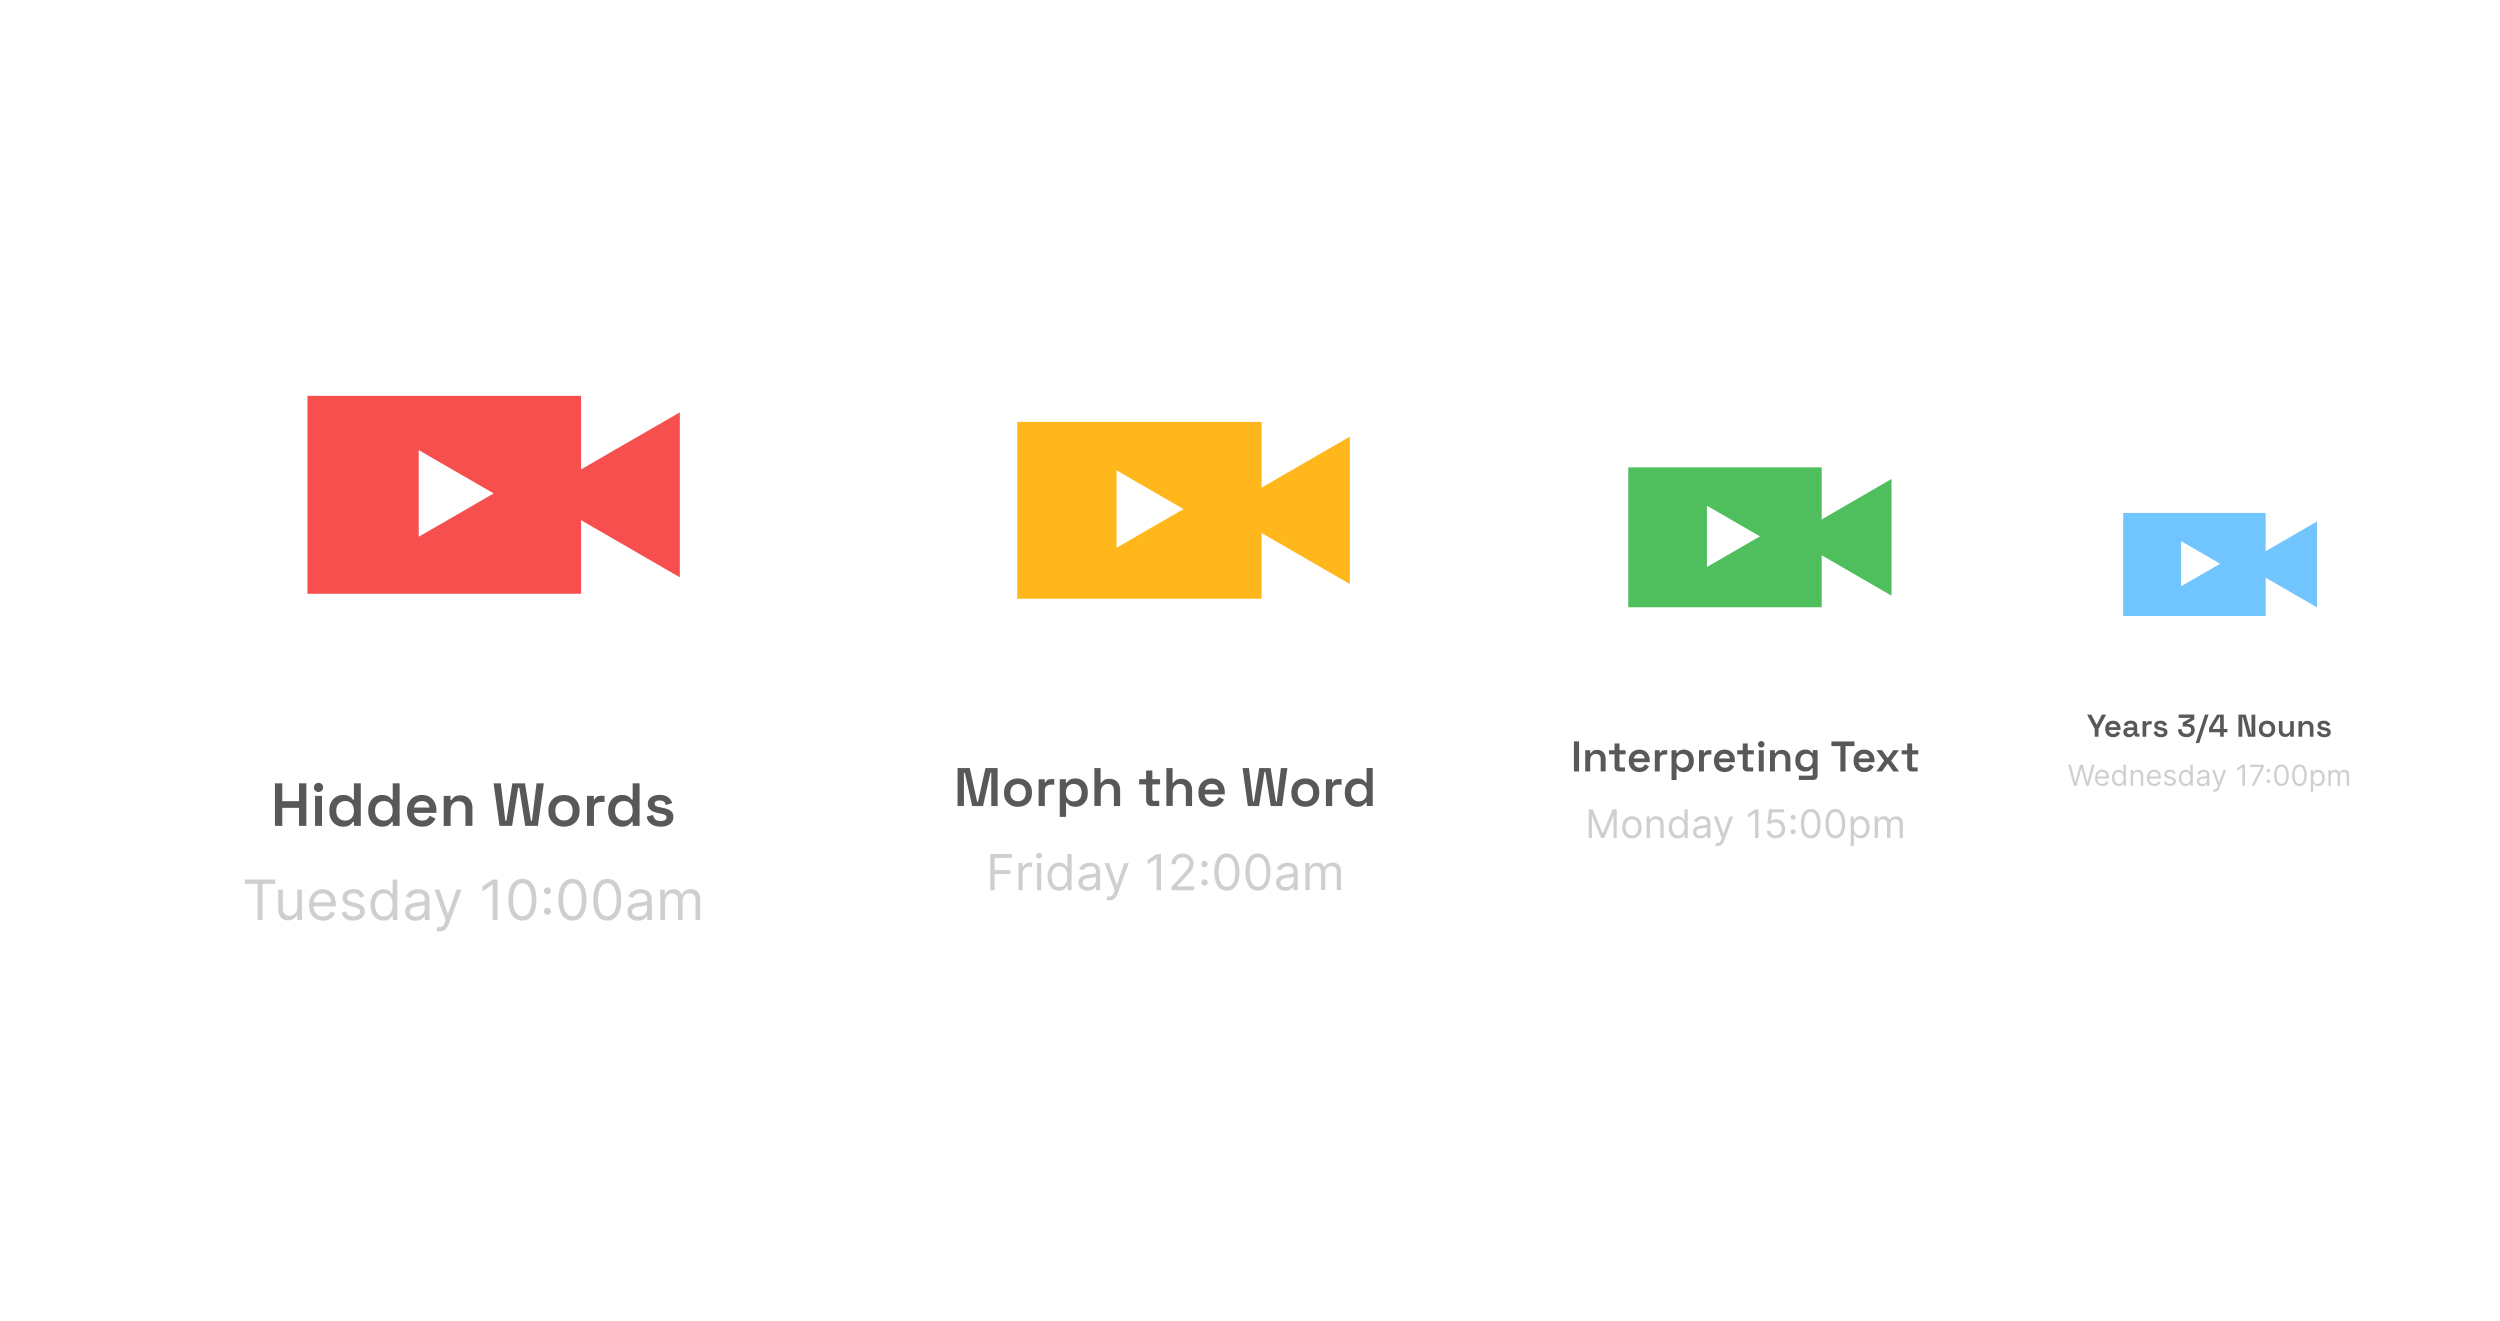 <?xml version="1.0" encoding="utf-8"?>
<svg xmlns="http://www.w3.org/2000/svg" fill="none" height="223" viewBox="0 0 422 223" width="422">
<g opacity="0.3">
<rect fill="url(#pattern0)" height="214.129" width="177.196" x="115.252" y="1.27"/>
</g>
<g filter="url(#filter0_d)">
<path d="M243.879 169.154H149.522C148.129 169.154 146.99 168.013 146.99 166.62V49.444C146.99 48.05 148.129 46.91 149.522 46.91H243.879C245.271 46.91 246.41 48.05 246.41 49.444V166.62C246.41 168.026 245.284 169.154 243.879 169.154Z" fill="white"/>
</g>
<path d="M161.635 136.06V129.648H163.698L164.938 135.325H165.09L166.343 129.648H168.393V136.06H167.33V130.447H167.178L165.938 136.06H164.103L162.862 130.447H162.711V136.06H161.635Z" fill="#585858"/>
<path d="M171.847 136.188C171.392 136.188 170.987 136.099 170.632 135.909C170.278 135.719 169.999 135.453 169.784 135.111C169.582 134.769 169.48 134.351 169.48 133.869V133.717C169.48 133.236 169.582 132.818 169.784 132.475C169.987 132.133 170.265 131.867 170.632 131.677C170.999 131.487 171.392 131.398 171.847 131.398C172.303 131.398 172.708 131.487 173.05 131.677C173.391 131.867 173.683 132.121 173.885 132.475C174.088 132.818 174.189 133.236 174.189 133.717V133.869C174.189 134.351 174.088 134.769 173.885 135.111C173.683 135.453 173.404 135.719 173.05 135.909C172.695 136.099 172.29 136.188 171.847 136.188ZM171.847 135.25C172.227 135.25 172.543 135.124 172.784 134.883C173.024 134.642 173.151 134.287 173.151 133.844V133.755C173.151 133.312 173.024 132.957 172.784 132.716C172.543 132.475 172.227 132.349 171.847 132.349C171.468 132.349 171.151 132.475 170.911 132.716C170.67 132.97 170.544 133.312 170.544 133.755V133.844C170.544 134.287 170.67 134.642 170.911 134.883C171.139 135.124 171.455 135.25 171.847 135.25Z" fill="#585858"/>
<path d="M175.316 136.06V131.537H176.354V132.057H176.506C176.569 131.866 176.683 131.727 176.848 131.638C177.012 131.55 177.19 131.512 177.417 131.512H177.962V132.449H177.392C177.088 132.449 176.835 132.525 176.645 132.69C176.455 132.855 176.367 133.096 176.367 133.438V136.06H175.316Z" fill="#585858"/>
<path d="M178.887 137.886V131.525H179.925V132.121H180.076C180.178 131.931 180.342 131.766 180.57 131.614C180.798 131.462 181.127 131.398 181.557 131.398C181.924 131.398 182.266 131.487 182.583 131.665C182.899 131.842 183.152 132.108 183.342 132.463C183.532 132.805 183.62 133.236 183.62 133.717V133.869C183.62 134.363 183.532 134.781 183.342 135.124C183.152 135.466 182.899 135.732 182.595 135.922C182.279 136.099 181.937 136.188 181.57 136.188C181.279 136.188 181.038 136.15 180.849 136.086C180.659 136.023 180.507 135.934 180.38 135.82C180.254 135.706 180.165 135.605 180.102 135.491H179.95V137.886H178.887ZM181.254 135.276C181.633 135.276 181.95 135.149 182.203 134.908C182.456 134.655 182.57 134.313 182.57 133.844V133.755C182.57 133.286 182.443 132.932 182.19 132.691C181.937 132.45 181.621 132.323 181.254 132.323C180.874 132.323 180.557 132.45 180.304 132.691C180.051 132.932 179.925 133.286 179.925 133.755V133.844C179.925 134.3 180.051 134.655 180.304 134.908C180.557 135.149 180.874 135.276 181.254 135.276Z" fill="#585858"/>
<path d="M184.734 136.06V129.648H185.785V132.132H185.937C185.987 132.03 186.063 131.929 186.177 131.815C186.291 131.714 186.43 131.625 186.608 131.562C186.785 131.498 187.013 131.46 187.291 131.46C187.633 131.46 187.949 131.536 188.215 131.688C188.481 131.84 188.696 132.068 188.848 132.347C189 132.626 189.076 132.955 189.076 133.348V136.06H188.025V133.424C188.025 133.057 187.937 132.791 187.759 132.601C187.582 132.411 187.329 132.335 187 132.335C186.633 132.335 186.329 132.461 186.127 132.702C185.924 132.943 185.81 133.298 185.81 133.754V136.047H184.734V136.06Z" fill="#585858"/>
<path d="M194.428 136.063C194.137 136.063 193.896 135.975 193.732 135.797C193.567 135.62 193.466 135.392 193.466 135.088V132.402H192.289V131.527H193.466V130.07H194.517V131.527H195.82V132.402H194.517V134.91C194.517 135.088 194.605 135.189 194.77 135.189H195.681V136.063H194.428Z" fill="#585858"/>
<path d="M196.883 136.06V129.648H197.933V132.132H198.085C198.136 132.03 198.212 131.929 198.326 131.815C198.44 131.714 198.579 131.625 198.756 131.562C198.933 131.498 199.161 131.46 199.44 131.46C199.781 131.46 200.098 131.536 200.363 131.688C200.629 131.84 200.844 132.068 200.996 132.347C201.148 132.626 201.224 132.955 201.224 133.348V136.06H200.174V133.424C200.174 133.057 200.085 132.791 199.908 132.601C199.731 132.411 199.477 132.335 199.148 132.335C198.781 132.335 198.478 132.461 198.275 132.702C198.073 132.943 197.959 133.298 197.959 133.754V136.047H196.883V136.06Z" fill="#585858"/>
<path d="M204.58 136.188C204.124 136.188 203.732 136.086 203.39 135.896C203.048 135.706 202.783 135.428 202.58 135.086C202.378 134.743 202.289 134.325 202.289 133.856V133.742C202.289 133.261 202.378 132.856 202.568 132.501C202.757 132.159 203.023 131.88 203.365 131.69C203.707 131.5 204.099 131.398 204.542 131.398C204.985 131.398 205.365 131.5 205.694 131.69C206.023 131.88 206.276 132.159 206.466 132.501C206.643 132.843 206.744 133.261 206.744 133.717V134.097H203.352C203.365 134.452 203.491 134.731 203.732 134.946C203.972 135.162 204.263 135.263 204.605 135.263C204.947 135.263 205.2 135.187 205.365 135.035C205.529 134.883 205.656 134.718 205.744 134.528L206.618 134.971C206.529 135.136 206.403 135.314 206.251 135.504C206.086 135.694 205.871 135.846 205.605 135.985C205.339 136.124 204.998 136.188 204.58 136.188ZM203.365 133.299H205.681C205.656 132.995 205.542 132.767 205.339 132.589C205.137 132.412 204.871 132.323 204.542 132.323C204.2 132.323 203.934 132.412 203.732 132.589C203.542 132.767 203.415 132.995 203.365 133.299Z" fill="#585858"/>
<path d="M210.63 136.06L209.744 129.648H210.82L211.516 135.299H211.668L212.567 129.648H214.478L215.377 135.299H215.528L216.212 129.648H217.313L216.414 136.06H214.503L213.592 130.295H213.44L212.529 136.06H210.63Z" fill="#585858"/>
<path d="M220.351 136.188C219.896 136.188 219.491 136.099 219.136 135.909C218.782 135.719 218.503 135.453 218.288 135.111C218.086 134.769 217.984 134.351 217.984 133.869V133.717C217.984 133.236 218.086 132.818 218.288 132.475C218.491 132.133 218.769 131.867 219.136 131.677C219.503 131.487 219.896 131.398 220.351 131.398C220.807 131.398 221.212 131.487 221.554 131.677C221.895 131.867 222.187 132.121 222.389 132.475C222.592 132.818 222.693 133.236 222.693 133.717V133.869C222.693 134.351 222.592 134.769 222.389 135.111C222.187 135.453 221.908 135.719 221.554 135.909C221.199 136.099 220.794 136.188 220.351 136.188ZM220.351 135.25C220.731 135.25 221.047 135.124 221.288 134.883C221.528 134.642 221.655 134.287 221.655 133.844V133.755C221.655 133.312 221.528 132.957 221.288 132.716C221.047 132.475 220.731 132.349 220.351 132.349C219.972 132.349 219.655 132.475 219.415 132.716C219.174 132.97 219.048 133.312 219.048 133.755V133.844C219.048 134.287 219.174 134.642 219.415 134.883C219.642 135.124 219.959 135.25 220.351 135.25Z" fill="#585858"/>
<path d="M223.816 136.06V131.537H224.854V132.057H225.006C225.069 131.866 225.183 131.727 225.348 131.638C225.512 131.55 225.69 131.512 225.917 131.512H226.462V132.449H225.892C225.588 132.449 225.335 132.525 225.145 132.69C224.956 132.855 224.867 133.096 224.867 133.438V136.06H223.816Z" fill="#585858"/>
<path d="M229.071 136.187C228.704 136.187 228.362 136.099 228.046 135.921C227.729 135.744 227.476 135.478 227.286 135.123C227.096 134.781 227.008 134.363 227.008 133.869V133.717C227.008 133.222 227.096 132.804 227.286 132.462C227.476 132.12 227.729 131.854 228.046 131.664C228.362 131.487 228.704 131.398 229.071 131.398C229.349 131.398 229.59 131.436 229.78 131.499C229.97 131.563 230.134 131.651 230.248 131.753C230.362 131.854 230.463 131.968 230.526 132.095H230.678V129.637H231.716V136.048H230.691V135.452H230.539C230.425 135.642 230.261 135.807 230.033 135.947C229.83 136.111 229.501 136.187 229.071 136.187ZM229.387 135.275C229.767 135.275 230.083 135.148 230.324 134.908C230.577 134.654 230.704 134.312 230.704 133.843V133.755C230.704 133.286 230.577 132.931 230.337 132.69C230.083 132.45 229.78 132.323 229.387 132.323C229.008 132.323 228.691 132.45 228.438 132.69C228.185 132.931 228.058 133.286 228.058 133.755V133.843C228.058 134.299 228.185 134.654 228.438 134.908C228.691 135.148 229.008 135.275 229.387 135.275Z" fill="#585858"/>
<path d="M167.154 150.263V144.156H170.812V144.815H167.888V146.88H170.534V147.539H167.888V150.276H167.154V150.263Z" fill="#CFCFCF"/>
<path d="M171.926 150.264V145.678H172.609V146.374H172.66C172.749 146.146 172.9 145.969 173.116 145.817C173.331 145.678 173.584 145.602 173.85 145.602C173.9 145.602 173.964 145.602 174.04 145.602C174.115 145.602 174.179 145.602 174.217 145.614V146.336C174.191 146.336 174.141 146.324 174.052 146.311C173.964 146.298 173.875 146.286 173.786 146.286C173.559 146.286 173.369 146.336 173.191 146.425C173.014 146.514 172.875 146.641 172.786 146.805C172.698 146.97 172.635 147.147 172.635 147.363V150.264H171.926Z" fill="#CFCFCF"/>
<path d="M175.407 144.916C175.267 144.916 175.154 144.865 175.052 144.777C174.951 144.688 174.9 144.574 174.9 144.435C174.9 144.295 174.951 144.194 175.052 144.092C175.154 143.991 175.267 143.953 175.407 143.953C175.546 143.953 175.66 144.004 175.761 144.092C175.862 144.181 175.913 144.295 175.913 144.435C175.913 144.574 175.862 144.675 175.761 144.777C175.66 144.865 175.546 144.916 175.407 144.916ZM175.052 150.263V145.676H175.761V150.263H175.052Z" fill="#CFCFCF"/>
<path d="M178.773 150.353C178.394 150.353 178.052 150.252 177.761 150.062C177.47 149.872 177.242 149.593 177.077 149.238C176.913 148.883 176.824 148.465 176.824 147.984C176.824 147.502 176.913 147.084 177.077 146.729C177.242 146.374 177.47 146.096 177.761 145.906C178.052 145.716 178.394 145.614 178.786 145.614C179.09 145.614 179.318 145.665 179.495 145.766C179.672 145.868 179.799 145.982 179.9 146.096C180.001 146.21 180.064 146.324 180.115 146.4H180.178V144.145H180.887V150.252H180.204V149.542H180.115C180.064 149.631 179.988 149.732 179.9 149.859C179.799 149.986 179.672 150.1 179.495 150.201C179.318 150.302 179.064 150.353 178.773 150.353ZM178.862 149.719C179.14 149.719 179.381 149.643 179.571 149.491C179.761 149.339 179.912 149.137 180.014 148.871C180.115 148.604 180.166 148.3 180.166 147.958C180.166 147.616 180.115 147.312 180.014 147.059C179.912 146.805 179.773 146.603 179.571 146.451C179.368 146.298 179.14 146.235 178.849 146.235C178.546 146.235 178.305 146.311 178.103 146.463C177.9 146.615 177.761 146.818 177.66 147.084C177.558 147.35 177.508 147.629 177.508 147.958C177.508 148.288 177.558 148.579 177.66 148.845C177.761 149.111 177.913 149.327 178.103 149.479C178.318 149.643 178.571 149.719 178.862 149.719Z" fill="#CFCFCF"/>
<path d="M183.596 150.364C183.305 150.364 183.039 150.313 182.811 150.199C182.583 150.085 182.381 149.933 182.242 149.718C182.102 149.502 182.039 149.249 182.039 148.957C182.039 148.691 182.09 148.476 182.191 148.324C182.292 148.172 182.431 148.032 182.609 147.944C182.786 147.855 182.976 147.779 183.178 147.728C183.393 147.678 183.596 147.64 183.811 147.614C184.089 147.576 184.317 147.551 184.494 147.538C184.672 147.526 184.798 147.488 184.874 147.437C184.95 147.386 185.001 147.31 185.001 147.196V147.171C185.001 146.879 184.925 146.651 184.76 146.487C184.596 146.322 184.355 146.246 184.039 146.246C183.697 146.246 183.444 146.322 183.254 146.461C183.064 146.601 182.925 146.765 182.849 146.93L182.178 146.689C182.292 146.411 182.457 146.195 182.659 146.043C182.862 145.891 183.077 145.777 183.317 145.714C183.558 145.65 183.786 145.625 184.014 145.625C184.165 145.625 184.33 145.638 184.52 145.676C184.71 145.714 184.9 145.777 185.077 145.891C185.254 145.992 185.406 146.157 185.52 146.373C185.634 146.588 185.697 146.879 185.697 147.247V150.262H184.988V149.642H184.95C184.899 149.743 184.824 149.844 184.71 149.958C184.596 150.072 184.456 150.174 184.267 150.25C184.089 150.326 183.862 150.364 183.596 150.364ZM183.697 149.73C183.976 149.73 184.216 149.68 184.406 149.566C184.596 149.451 184.748 149.312 184.836 149.147C184.937 148.97 184.988 148.793 184.988 148.603V147.956C184.963 147.994 184.9 148.02 184.798 148.058C184.697 148.083 184.583 148.108 184.457 148.134C184.33 148.159 184.203 148.172 184.077 148.184C183.95 148.197 183.862 148.21 183.786 148.222C183.609 148.248 183.431 148.286 183.279 148.336C183.128 148.387 182.988 148.463 182.9 148.577C182.798 148.679 182.76 148.818 182.76 149.008C182.76 149.249 182.849 149.439 183.039 149.566C183.229 149.692 183.419 149.73 183.697 149.73Z" fill="#CFCFCF"/>
<path d="M187.265 151.976C187.151 151.976 187.037 151.963 186.949 151.951C186.86 151.938 186.797 151.913 186.759 151.9L186.936 151.279C187.113 151.317 187.252 151.342 187.392 151.33C187.518 151.317 187.645 151.254 187.746 151.152C187.847 151.051 187.949 150.874 188.025 150.646L188.151 150.291L186.455 145.691H187.214L188.48 149.34H188.531L189.796 145.691H190.556L188.619 150.937C188.531 151.178 188.43 151.368 188.29 151.52C188.164 151.672 188.012 151.786 187.847 151.862C187.67 151.938 187.48 151.976 187.265 151.976Z" fill="#CFCFCF"/>
<path d="M195.975 144.156V150.263H195.24V144.929H195.203L193.709 145.917V145.17L195.24 144.156H195.975Z" fill="#CFCFCF"/>
<path d="M197.732 150.261V149.729L199.745 147.524C199.985 147.271 200.175 147.043 200.327 146.853C200.479 146.663 200.593 146.485 200.669 146.308C200.745 146.131 200.783 145.966 200.783 145.776C200.783 145.561 200.732 145.371 200.631 145.218C200.53 145.066 200.39 144.94 200.213 144.851C200.036 144.762 199.833 144.724 199.618 144.724C199.378 144.724 199.175 144.775 199.011 144.864C198.834 144.965 198.707 145.092 198.606 145.269C198.517 145.447 198.467 145.649 198.467 145.877H197.758C197.758 145.523 197.846 145.206 198.011 144.94C198.175 144.674 198.403 144.458 198.682 144.306C198.973 144.154 199.289 144.078 199.644 144.078C199.998 144.078 200.314 144.154 200.593 144.306C200.871 144.458 201.087 144.661 201.238 144.914C201.39 145.168 201.479 145.459 201.479 145.776C201.479 146.004 201.441 146.219 201.352 146.435C201.276 146.65 201.137 146.891 200.935 147.144C200.732 147.41 200.466 147.727 200.112 148.095L198.745 149.564V149.615H201.58V150.274H197.732V150.261Z" fill="#CFCFCF"/>
<path d="M203.328 146.389C203.177 146.389 203.05 146.338 202.949 146.236C202.847 146.135 202.797 146.008 202.797 145.856C202.797 145.704 202.847 145.578 202.949 145.476C203.05 145.375 203.177 145.324 203.328 145.324C203.48 145.324 203.607 145.375 203.708 145.476C203.809 145.578 203.86 145.704 203.86 145.856C203.86 145.958 203.835 146.046 203.784 146.122C203.733 146.198 203.67 146.274 203.594 146.313C203.518 146.363 203.43 146.389 203.328 146.389ZM203.328 149.48C203.177 149.48 203.05 149.429 202.949 149.328C202.847 149.227 202.797 149.1 202.797 148.948C202.797 148.796 202.847 148.669 202.949 148.568C203.05 148.466 203.177 148.416 203.328 148.416C203.48 148.416 203.607 148.466 203.708 148.568C203.809 148.669 203.86 148.796 203.86 148.948C203.86 149.049 203.835 149.138 203.784 149.214C203.733 149.29 203.67 149.366 203.594 149.404C203.518 149.455 203.43 149.48 203.328 149.48Z" fill="#CFCFCF"/>
<path d="M207.113 150.339C206.67 150.339 206.277 150.212 205.961 149.972C205.644 149.731 205.404 149.364 205.239 148.895C205.075 148.426 204.986 147.856 204.986 147.197C204.986 146.538 205.075 145.968 205.239 145.499C205.404 145.03 205.644 144.676 205.961 144.422C206.277 144.169 206.657 144.055 207.1 144.055C207.543 144.055 207.923 144.181 208.239 144.422C208.556 144.676 208.796 145.03 208.961 145.499C209.125 145.968 209.214 146.525 209.214 147.197C209.214 147.856 209.125 148.426 208.961 148.895C208.796 149.364 208.556 149.718 208.239 149.972C207.923 150.225 207.556 150.339 207.113 150.339ZM207.113 149.68C207.556 149.68 207.897 149.465 208.151 149.034C208.404 148.603 208.518 147.995 208.518 147.197C208.518 146.665 208.467 146.221 208.353 145.841C208.239 145.461 208.075 145.182 207.872 144.992C207.67 144.802 207.416 144.701 207.113 144.701C206.67 144.701 206.328 144.916 206.075 145.347C205.822 145.778 205.708 146.399 205.708 147.184C205.708 147.716 205.758 148.16 205.872 148.527C205.986 148.895 206.138 149.174 206.353 149.376C206.568 149.579 206.809 149.68 207.113 149.68Z" fill="#CFCFCF"/>
<path d="M212.351 150.339C211.908 150.339 211.516 150.212 211.199 149.972C210.883 149.731 210.642 149.364 210.478 148.895C210.313 148.426 210.225 147.856 210.225 147.197C210.225 146.538 210.313 145.968 210.478 145.499C210.642 145.03 210.883 144.676 211.199 144.422C211.516 144.169 211.895 144.055 212.338 144.055C212.781 144.055 213.161 144.181 213.477 144.422C213.794 144.676 214.034 145.03 214.199 145.499C214.363 145.968 214.452 146.525 214.452 147.197C214.452 147.856 214.363 148.426 214.199 148.895C214.034 149.364 213.794 149.718 213.477 149.972C213.161 150.225 212.794 150.339 212.351 150.339ZM212.351 149.68C212.794 149.68 213.136 149.465 213.389 149.034C213.642 148.603 213.756 147.995 213.756 147.197C213.756 146.665 213.705 146.221 213.591 145.841C213.477 145.461 213.313 145.182 213.11 144.992C212.908 144.802 212.655 144.701 212.351 144.701C211.908 144.701 211.566 144.916 211.313 145.347C211.06 145.778 210.946 146.399 210.946 147.184C210.946 147.716 210.997 148.16 211.111 148.527C211.225 148.895 211.376 149.174 211.592 149.376C211.807 149.579 212.06 149.68 212.351 149.68Z" fill="#CFCFCF"/>
<path d="M216.959 150.364C216.668 150.364 216.402 150.313 216.174 150.199C215.947 150.085 215.744 149.933 215.605 149.718C215.466 149.502 215.402 149.249 215.402 148.957C215.402 148.691 215.453 148.476 215.554 148.324C215.655 148.172 215.795 148.032 215.972 147.944C216.149 147.855 216.339 147.779 216.541 147.728C216.757 147.678 216.959 147.64 217.174 147.614C217.453 147.576 217.681 147.551 217.858 147.538C218.035 147.526 218.162 147.488 218.237 147.437C218.313 147.386 218.364 147.31 218.364 147.196V147.171C218.364 146.879 218.288 146.651 218.124 146.487C217.959 146.322 217.719 146.246 217.402 146.246C217.06 146.246 216.807 146.322 216.617 146.461C216.428 146.601 216.288 146.765 216.212 146.93L215.542 146.689C215.656 146.411 215.82 146.195 216.023 146.043C216.225 145.891 216.44 145.777 216.681 145.714C216.921 145.65 217.149 145.625 217.377 145.625C217.529 145.625 217.693 145.638 217.883 145.676C218.073 145.714 218.263 145.777 218.44 145.891C218.617 145.992 218.769 146.157 218.883 146.373C218.997 146.588 219.06 146.879 219.06 147.247V150.262H218.351V149.642H218.313C218.263 149.743 218.187 149.844 218.073 149.958C217.959 150.072 217.82 150.174 217.63 150.25C217.453 150.326 217.225 150.364 216.959 150.364ZM217.073 149.73C217.352 149.73 217.592 149.68 217.782 149.566C217.972 149.451 218.124 149.312 218.212 149.147C218.313 148.97 218.364 148.793 218.364 148.603V147.956C218.339 147.994 218.275 148.02 218.174 148.058C218.073 148.083 217.959 148.108 217.832 148.134C217.706 148.159 217.579 148.172 217.453 148.184C217.326 148.197 217.238 148.21 217.162 148.222C216.984 148.248 216.807 148.286 216.655 148.336C216.503 148.387 216.364 148.463 216.276 148.577C216.174 148.679 216.136 148.818 216.136 149.008C216.136 149.249 216.225 149.439 216.415 149.566C216.605 149.692 216.795 149.73 217.073 149.73Z" fill="#CFCFCF"/>
<path d="M220.352 150.264V145.678H221.035V146.387H221.098C221.2 146.146 221.351 145.956 221.554 145.817C221.769 145.678 222.022 145.614 222.313 145.614C222.617 145.614 222.87 145.678 223.073 145.817C223.275 145.956 223.427 146.146 223.541 146.387H223.592C223.706 146.146 223.883 145.956 224.123 145.817C224.364 145.678 224.642 145.602 224.971 145.602C225.376 145.602 225.718 145.728 225.971 145.982C226.224 146.235 226.364 146.641 226.364 147.173V150.239H225.655V147.173C225.655 146.831 225.566 146.59 225.376 146.45C225.186 146.311 224.971 146.235 224.718 146.235C224.402 146.235 224.149 146.336 223.971 146.527C223.794 146.717 223.706 146.97 223.706 147.261V150.239H222.997V147.097C222.997 146.831 222.908 146.628 222.744 146.463C222.579 146.298 222.351 146.222 222.086 146.222C221.908 146.222 221.731 146.273 221.579 146.374C221.427 146.476 221.288 146.603 221.2 146.78C221.111 146.957 221.06 147.147 221.06 147.375V150.239H220.352V150.264Z" fill="#CFCFCF"/>
<path d="M206.326 86.141L217.085 79.92L227.856 73.699V86.141V98.584L217.085 92.363L206.326 86.141Z" fill="#FFB71B"/>
<path d="M212.959 71.215H171.697V101.066H212.959V71.215Z" fill="#FFB71B"/>
<path d="M199.77 85.936L194.125 89.193L188.48 92.462V85.936V79.398L194.125 82.667L199.77 85.936Z" fill="white"/>
<g filter="url(#filter1_d)">
<path d="M331.453 156.407H257.828C256.436 156.407 255.297 155.267 255.297 153.873V62.19C255.297 60.797 256.436 59.656 257.828 59.656H331.453C332.846 59.656 333.985 60.797 333.985 62.19V153.873C333.985 155.279 332.858 156.407 331.453 156.407Z" fill="white"/>
</g>
<path d="M265.676 130.225V125.145H266.549V130.225H265.676Z" fill="#585858"/>
<path d="M267.588 130.223V126.638H268.411V127.132H268.537C268.6 126.992 268.714 126.866 268.879 126.752C269.043 126.625 269.297 126.574 269.626 126.574C269.904 126.574 270.145 126.638 270.36 126.764C270.575 126.891 270.739 127.068 270.853 127.284C270.967 127.499 271.031 127.765 271.031 128.069V130.211H270.195V128.133C270.195 127.841 270.119 127.626 269.98 127.486C269.841 127.347 269.638 127.271 269.373 127.271C269.081 127.271 268.841 127.372 268.676 127.563C268.512 127.753 268.423 128.044 268.423 128.399V130.211H267.588V130.223Z" fill="#585858"/>
<path d="M273.296 130.218C273.068 130.218 272.878 130.155 272.739 130.016C272.6 129.876 272.536 129.686 272.536 129.458V127.329H271.6V126.645H272.536V125.492H273.372V126.645H274.397V127.329H273.372V129.319C273.372 129.458 273.435 129.534 273.574 129.534H274.296V130.218H273.296Z" fill="#585858"/>
<path d="M276.749 130.324C276.395 130.324 276.079 130.248 275.8 130.096C275.522 129.943 275.319 129.728 275.167 129.449C275.015 129.171 274.939 128.841 274.939 128.474V128.385C274.939 128.005 275.015 127.675 275.167 127.409C275.319 127.131 275.522 126.915 275.8 126.763C276.066 126.611 276.382 126.535 276.737 126.535C277.078 126.535 277.395 126.611 277.648 126.763C277.901 126.915 278.116 127.131 278.256 127.409C278.395 127.688 278.471 128.005 278.471 128.372V128.664H275.787C275.8 128.943 275.901 129.171 276.079 129.335C276.268 129.5 276.496 129.589 276.775 129.589C277.04 129.589 277.243 129.525 277.37 129.411C277.496 129.297 277.597 129.158 277.661 129.006L278.344 129.361C278.281 129.487 278.18 129.627 278.053 129.779C277.926 129.931 277.749 130.057 277.547 130.159C277.344 130.26 277.078 130.324 276.749 130.324ZM275.787 128.03H277.623C277.597 127.79 277.509 127.599 277.357 127.46C277.192 127.321 276.99 127.245 276.737 127.245C276.471 127.245 276.256 127.321 276.104 127.46C275.927 127.612 275.825 127.802 275.787 128.03Z" fill="#585858"/>
<path d="M279.334 130.223V126.638H280.157V127.056H280.283C280.334 126.904 280.422 126.802 280.549 126.726C280.676 126.663 280.828 126.625 280.992 126.625H281.422V127.36H280.979C280.739 127.36 280.536 127.423 280.397 127.55C280.245 127.677 280.169 127.879 280.169 128.145V130.223H279.334Z" fill="#585858"/>
<path d="M282.154 131.667V126.637H282.977V127.105H283.104C283.18 126.953 283.319 126.827 283.496 126.713C283.673 126.599 283.939 126.535 284.281 126.535C284.572 126.535 284.838 126.611 285.091 126.751C285.344 126.89 285.534 127.105 285.686 127.384C285.837 127.663 285.913 127.992 285.913 128.372V128.486C285.913 128.879 285.837 129.209 285.686 129.475C285.534 129.753 285.344 129.956 285.091 130.108C284.85 130.248 284.572 130.324 284.281 130.324C284.053 130.324 283.863 130.298 283.711 130.248C283.559 130.197 283.433 130.121 283.344 130.032C283.255 129.943 283.18 129.855 283.129 129.766H283.002V131.667H282.154ZM284.028 129.589C284.331 129.589 284.584 129.487 284.774 129.297C284.964 129.107 285.065 128.828 285.065 128.461V128.385C285.065 128.018 284.964 127.739 284.774 127.549C284.572 127.359 284.331 127.257 284.028 127.257C283.724 127.257 283.483 127.359 283.281 127.549C283.078 127.739 282.977 128.018 282.977 128.385V128.461C282.977 128.828 283.078 129.107 283.281 129.297C283.483 129.5 283.724 129.589 284.028 129.589Z" fill="#585858"/>
<path d="M286.789 130.223V126.638H287.612V127.056H287.738C287.789 126.904 287.878 126.802 288.004 126.726C288.131 126.663 288.283 126.625 288.447 126.625H288.877V127.36H288.434C288.194 127.36 287.991 127.423 287.852 127.55C287.7 127.677 287.624 127.879 287.624 128.145V130.223H286.789Z" fill="#585858"/>
<path d="M291.128 130.324C290.774 130.324 290.457 130.248 290.179 130.096C289.901 129.943 289.698 129.728 289.546 129.449C289.394 129.171 289.318 128.841 289.318 128.474V128.385C289.318 128.005 289.394 127.675 289.546 127.409C289.698 127.131 289.901 126.915 290.179 126.763C290.445 126.611 290.761 126.535 291.116 126.535C291.457 126.535 291.774 126.611 292.027 126.763C292.28 126.915 292.495 127.131 292.634 127.409C292.774 127.688 292.85 128.005 292.85 128.372V128.664H290.166C290.179 128.943 290.28 129.171 290.457 129.335C290.647 129.5 290.875 129.589 291.154 129.589C291.419 129.589 291.622 129.525 291.748 129.411C291.875 129.297 291.976 129.158 292.04 129.006L292.723 129.361C292.66 129.487 292.559 129.627 292.432 129.779C292.305 129.931 292.128 130.057 291.926 130.159C291.723 130.26 291.445 130.324 291.128 130.324ZM290.166 128.03H292.002C291.976 127.79 291.888 127.599 291.736 127.46C291.571 127.321 291.369 127.245 291.116 127.245C290.85 127.245 290.635 127.321 290.483 127.46C290.306 127.612 290.204 127.802 290.166 128.03Z" fill="#585858"/>
<path d="M294.94 130.218C294.712 130.218 294.522 130.155 294.383 130.016C294.244 129.876 294.181 129.686 294.181 129.458V127.329H293.244V126.645H294.181V125.492H295.016V126.645H296.041V127.329H295.016V129.319C295.016 129.458 295.079 129.534 295.219 129.534H295.94V130.218H294.94Z" fill="#585858"/>
<path d="M297.305 126.179C297.153 126.179 297.026 126.129 296.913 126.027C296.799 125.926 296.748 125.799 296.748 125.635C296.748 125.47 296.799 125.343 296.913 125.242C297.026 125.141 297.153 125.09 297.305 125.09C297.469 125.09 297.596 125.141 297.697 125.242C297.799 125.343 297.849 125.47 297.849 125.635C297.849 125.799 297.799 125.926 297.697 126.027C297.596 126.129 297.457 126.179 297.305 126.179ZM296.887 130.221V126.636H297.723V130.221H296.887Z" fill="#585858"/>
<path d="M298.773 130.223V126.638H299.596V127.132H299.723C299.786 126.992 299.9 126.866 300.064 126.752C300.229 126.625 300.482 126.574 300.811 126.574C301.09 126.574 301.33 126.638 301.545 126.764C301.76 126.891 301.925 127.068 302.039 127.284C302.153 127.499 302.216 127.765 302.216 128.069V130.211H301.381V128.133C301.381 127.841 301.305 127.626 301.166 127.486C301.026 127.347 300.824 127.271 300.558 127.271C300.267 127.271 300.026 127.372 299.862 127.563C299.697 127.753 299.609 128.044 299.609 128.399V130.211H298.773V130.223Z" fill="#585858"/>
<path d="M303.051 128.433V128.319C303.051 127.939 303.127 127.622 303.279 127.356C303.43 127.09 303.633 126.887 303.886 126.735C304.139 126.596 304.418 126.52 304.709 126.52C305.051 126.52 305.304 126.583 305.481 126.697C305.658 126.824 305.785 126.95 305.873 127.09H306V126.621H306.81V130.891C306.81 131.132 306.747 131.309 306.607 131.448C306.468 131.588 306.291 131.651 306.05 131.651H303.646V130.929H305.772C305.911 130.929 305.987 130.853 305.987 130.713V129.674H305.861C305.81 129.75 305.734 129.839 305.645 129.928C305.557 130.017 305.43 130.08 305.278 130.143C305.127 130.207 304.937 130.232 304.709 130.232C304.405 130.232 304.139 130.156 303.886 130.017C303.633 129.877 303.43 129.674 303.279 129.396C303.127 129.142 303.051 128.813 303.051 128.433ZM304.937 129.497C305.24 129.497 305.481 129.396 305.683 129.206C305.886 129.016 305.975 128.75 305.975 128.407V128.331C305.975 127.989 305.873 127.711 305.683 127.521C305.494 127.33 305.24 127.242 304.937 127.242C304.633 127.242 304.392 127.33 304.19 127.521C303.987 127.711 303.886 127.977 303.886 128.331V128.407C303.886 128.75 303.987 129.016 304.19 129.206C304.392 129.408 304.646 129.497 304.937 129.497Z" fill="#585858"/>
<path d="M310.659 130.224V125.942H309.141V125.156H313.039V125.942H311.52V130.224H310.659Z" fill="#585858"/>
<path d="M314.697 130.324C314.342 130.324 314.026 130.248 313.747 130.096C313.469 129.943 313.266 129.728 313.115 129.449C312.963 129.171 312.887 128.841 312.887 128.474V128.385C312.887 128.005 312.963 127.675 313.115 127.409C313.266 127.131 313.469 126.915 313.747 126.763C314.013 126.611 314.33 126.535 314.684 126.535C315.026 126.535 315.342 126.611 315.595 126.763C315.848 126.915 316.064 127.131 316.203 127.409C316.342 127.688 316.418 128.005 316.418 128.372V128.664H313.735C313.747 128.943 313.849 129.171 314.026 129.335C314.216 129.5 314.443 129.589 314.722 129.589C314.988 129.589 315.19 129.525 315.317 129.411C315.443 129.297 315.545 129.158 315.608 129.006L316.291 129.361C316.228 129.487 316.127 129.627 316 129.779C315.874 129.931 315.697 130.057 315.494 130.159C315.292 130.26 315.026 130.324 314.697 130.324ZM313.735 128.03H315.57C315.545 127.79 315.456 127.599 315.304 127.46C315.14 127.321 314.937 127.245 314.684 127.245C314.418 127.245 314.203 127.321 314.051 127.46C313.874 127.612 313.773 127.802 313.735 128.03Z" fill="#585858"/>
<path d="M316.721 130.222L318.05 128.411L316.733 126.637H317.708L318.581 127.878H318.708L319.581 126.637H320.543L319.227 128.411L320.556 130.222H319.581L318.695 128.955H318.569L317.683 130.222H316.721Z" fill="#585858"/>
<path d="M322.696 130.218C322.468 130.218 322.278 130.155 322.139 130.016C322 129.876 321.937 129.686 321.937 129.458V127.329H321V126.645H321.937V125.492H322.772V126.645H323.797V127.329H322.772V129.319C322.772 129.458 322.835 129.534 322.974 129.534H323.696V130.218H322.696Z" fill="#585858"/>
<path d="M268.17 136.617H268.866L270.511 140.634H270.562L272.208 136.617H272.904V141.457H272.359V137.783H272.309L270.803 141.457H270.271L268.765 137.783H268.714V141.457H268.17V136.617Z" fill="#CFCFCF"/>
<path d="M275.473 141.527C275.143 141.527 274.865 141.451 274.612 141.299C274.371 141.147 274.169 140.931 274.042 140.64C273.903 140.361 273.84 140.032 273.84 139.664C273.84 139.284 273.903 138.955 274.042 138.676C274.182 138.397 274.371 138.169 274.612 138.017C274.852 137.865 275.143 137.789 275.473 137.789C275.802 137.789 276.08 137.865 276.333 138.017C276.574 138.169 276.776 138.397 276.903 138.676C277.042 138.955 277.105 139.284 277.105 139.664C277.105 140.044 277.042 140.361 276.903 140.64C276.764 140.919 276.574 141.134 276.333 141.299C276.08 141.438 275.802 141.527 275.473 141.527ZM275.473 141.02C275.726 141.02 275.928 140.957 276.08 140.83C276.232 140.703 276.359 140.539 276.434 140.323C276.51 140.12 276.548 139.892 276.548 139.652C276.548 139.411 276.51 139.183 276.434 138.98C276.359 138.765 276.245 138.6 276.08 138.473C275.916 138.347 275.713 138.283 275.473 138.283C275.232 138.283 275.017 138.347 274.865 138.473C274.701 138.6 274.587 138.777 274.511 138.98C274.435 139.195 274.397 139.411 274.397 139.652C274.397 139.892 274.435 140.12 274.511 140.323C274.587 140.526 274.701 140.703 274.865 140.83C275.03 140.957 275.219 141.02 275.473 141.02Z" fill="#CFCFCF"/>
<path d="M278.51 139.26V141.439H277.953V137.815H278.485V138.386H278.535C278.624 138.195 278.75 138.056 278.928 137.942C279.105 137.828 279.32 137.777 279.598 137.777C279.839 137.777 280.054 137.828 280.244 137.929C280.434 138.031 280.573 138.183 280.674 138.386C280.776 138.588 280.826 138.842 280.826 139.146V141.452H280.269V139.184C280.269 138.905 280.193 138.677 280.041 138.512C279.89 138.348 279.687 138.271 279.434 138.271C279.257 138.271 279.092 138.309 278.953 138.386C278.814 138.462 278.7 138.576 278.624 138.728C278.561 138.88 278.51 139.057 278.51 139.26Z" fill="#CFCFCF"/>
<path d="M283.221 141.532C282.917 141.532 282.651 141.456 282.424 141.304C282.196 141.152 282.006 140.937 281.879 140.658C281.753 140.379 281.689 140.05 281.689 139.657C281.689 139.277 281.753 138.948 281.879 138.669C282.006 138.39 282.196 138.175 282.424 138.023C282.651 137.871 282.93 137.795 283.234 137.795C283.474 137.795 283.651 137.833 283.79 137.909C283.93 137.985 284.031 138.073 284.107 138.175C284.183 138.276 284.233 138.352 284.284 138.415H284.335V136.629H284.892V141.469H284.36V140.911H284.297C284.259 140.975 284.195 141.064 284.12 141.165C284.044 141.266 283.942 141.355 283.79 141.431C283.639 141.507 283.449 141.532 283.221 141.532ZM283.297 141.025C283.525 141.025 283.715 140.962 283.866 140.848C284.018 140.734 284.132 140.569 284.221 140.354C284.309 140.139 284.335 139.911 284.335 139.632C284.335 139.366 284.297 139.125 284.221 138.922C284.145 138.72 284.031 138.555 283.866 138.441C283.715 138.327 283.525 138.263 283.297 138.263C283.056 138.263 282.867 138.327 282.715 138.441C282.563 138.555 282.436 138.72 282.36 138.935C282.284 139.138 282.246 139.366 282.246 139.619C282.246 139.873 282.284 140.113 282.36 140.316C282.436 140.531 282.563 140.696 282.715 140.823C282.867 140.962 283.056 141.025 283.297 141.025Z" fill="#CFCFCF"/>
<path d="M287.029 141.53C286.801 141.53 286.586 141.492 286.408 141.403C286.218 141.314 286.067 141.188 285.965 141.023C285.851 140.858 285.801 140.655 285.801 140.415C285.801 140.212 285.839 140.035 285.927 139.908C286.003 139.781 286.117 139.68 286.256 139.604C286.396 139.528 286.548 139.477 286.712 139.439C286.877 139.401 287.041 139.376 287.218 139.35C287.434 139.325 287.623 139.3 287.75 139.287C287.877 139.274 287.99 139.249 288.054 139.211C288.117 139.173 288.155 139.11 288.155 139.021V138.996C288.155 138.768 288.092 138.577 287.965 138.451C287.839 138.324 287.649 138.261 287.396 138.261C287.13 138.261 286.927 138.324 286.775 138.438C286.624 138.552 286.522 138.679 286.459 138.806L285.927 138.615C286.016 138.4 286.143 138.223 286.307 138.096C286.459 137.969 286.636 137.881 286.826 137.83C287.016 137.779 287.193 137.754 287.383 137.754C287.497 137.754 287.636 137.767 287.788 137.792C287.94 137.817 288.092 137.881 288.231 137.957C288.37 138.045 288.497 138.172 288.585 138.337C288.674 138.514 288.725 138.742 288.725 139.021V141.416H288.168V140.921H288.142C288.104 140.998 288.041 141.086 287.952 141.175C287.864 141.264 287.75 141.34 287.598 141.403C287.421 141.504 287.244 141.53 287.029 141.53ZM287.117 141.036C287.332 141.036 287.522 140.998 287.674 140.909C287.826 140.82 287.94 140.706 288.016 140.579C288.092 140.453 288.13 140.301 288.13 140.149V139.642C288.104 139.667 288.054 139.692 287.978 139.718C287.902 139.743 287.813 139.756 287.699 139.781C287.585 139.807 287.497 139.807 287.396 139.819C287.294 139.832 287.218 139.845 287.155 139.845C287.016 139.87 286.877 139.895 286.75 139.933C286.623 139.971 286.522 140.035 286.446 140.123C286.37 140.199 286.332 140.313 286.332 140.465C286.332 140.655 286.408 140.807 286.548 140.909C286.712 140.985 286.902 141.036 287.117 141.036Z" fill="#CFCFCF"/>
<path d="M289.94 142.812C289.852 142.812 289.763 142.8 289.687 142.787C289.611 142.774 289.561 142.762 289.535 142.749L289.675 142.255C289.814 142.293 289.928 142.306 290.029 142.293C290.13 142.28 290.232 142.242 290.307 142.154C290.383 142.078 290.459 141.938 290.535 141.748L290.637 141.469L289.295 137.82H289.902L290.902 140.709H290.94L291.94 137.82H292.548L291.016 141.976C290.953 142.166 290.864 142.318 290.763 142.445C290.662 142.572 290.548 142.66 290.409 142.724C290.257 142.787 290.105 142.812 289.94 142.812Z" fill="#CFCFCF"/>
<path d="M296.837 136.617V141.457H296.255V137.238H296.23L295.053 138.024V137.428L296.255 136.63H296.837V136.617Z" fill="#CFCFCF"/>
<path d="M299.722 141.522C299.444 141.522 299.19 141.471 298.975 141.357C298.747 141.243 298.57 141.091 298.444 140.901C298.304 140.711 298.241 140.495 298.229 140.242H298.798C298.823 140.457 298.925 140.647 299.102 140.787C299.279 140.926 299.494 141.002 299.735 141.002C299.937 141.002 300.114 140.951 300.266 140.863C300.418 140.774 300.545 140.647 300.633 140.483C300.722 140.318 300.773 140.14 300.773 139.925C300.773 139.71 300.722 139.52 300.633 139.355C300.545 139.19 300.418 139.064 300.254 138.962C300.089 138.861 299.912 138.823 299.709 138.81C299.558 138.81 299.406 138.835 299.254 138.873C299.102 138.924 298.975 138.975 298.874 139.051L298.33 138.987L298.621 136.605H301.127V137.125H299.115L298.95 138.557H298.975C299.077 138.481 299.203 138.417 299.342 138.367C299.494 138.316 299.646 138.291 299.811 138.291C300.102 138.291 300.368 138.367 300.595 138.506C300.823 138.645 301.013 138.835 301.14 139.089C301.266 139.33 301.342 139.608 301.342 139.925C301.342 140.229 301.279 140.508 301.14 140.749C301 140.989 300.811 141.179 300.57 141.319C300.304 141.446 300.038 141.522 299.722 141.522Z" fill="#CFCFCF"/>
<path d="M302.671 138.393C302.557 138.393 302.455 138.355 302.367 138.266C302.278 138.177 302.24 138.089 302.24 137.962C302.24 137.848 302.278 137.747 302.367 137.658C302.455 137.569 302.544 137.531 302.671 137.531C302.784 137.531 302.886 137.569 302.974 137.658C303.063 137.747 303.101 137.835 303.101 137.962C303.101 138.038 303.076 138.114 303.038 138.177C303 138.241 302.949 138.291 302.886 138.329C302.822 138.367 302.747 138.393 302.671 138.393ZM302.671 140.838C302.557 140.838 302.455 140.8 302.367 140.711C302.278 140.623 302.24 140.534 302.24 140.407C302.24 140.293 302.278 140.192 302.367 140.103C302.455 140.015 302.544 139.977 302.671 139.977C302.784 139.977 302.886 140.015 302.974 140.103C303.063 140.192 303.101 140.281 303.101 140.407C303.101 140.483 303.076 140.559 303.038 140.623C303 140.686 302.949 140.737 302.886 140.775C302.822 140.813 302.747 140.838 302.671 140.838Z" fill="#CFCFCF"/>
<path d="M305.66 141.518C305.306 141.518 305.002 141.416 304.749 141.226C304.495 141.036 304.306 140.745 304.179 140.377C304.053 140.01 303.977 139.554 303.977 139.034C303.977 138.515 304.04 138.071 304.179 137.691C304.318 137.311 304.508 137.032 304.749 136.842C305.002 136.652 305.306 136.551 305.647 136.551C306.002 136.551 306.305 136.652 306.546 136.842C306.799 137.032 306.989 137.324 307.115 137.691C307.242 138.059 307.318 138.502 307.318 139.034C307.318 139.566 307.255 140.01 307.115 140.377C306.989 140.745 306.786 141.036 306.546 141.226C306.318 141.416 306.014 141.518 305.66 141.518ZM305.66 140.998C306.014 140.998 306.28 140.833 306.483 140.491C306.672 140.149 306.774 139.668 306.774 139.034C306.774 138.616 306.723 138.261 306.634 137.97C306.546 137.678 306.419 137.45 306.255 137.298C306.09 137.146 305.888 137.07 305.66 137.07C305.306 137.07 305.04 137.248 304.837 137.59C304.635 137.932 304.546 138.413 304.546 139.047C304.546 139.465 304.584 139.82 304.673 140.111C304.761 140.403 304.888 140.631 305.052 140.783C305.23 140.922 305.432 140.998 305.66 140.998Z" fill="#CFCFCF"/>
<path d="M309.81 141.518C309.456 141.518 309.152 141.416 308.899 141.226C308.646 141.036 308.456 140.745 308.329 140.377C308.203 140.01 308.127 139.554 308.127 139.034C308.127 138.515 308.19 138.071 308.329 137.691C308.469 137.311 308.659 137.032 308.899 136.842C309.152 136.652 309.456 136.551 309.798 136.551C310.152 136.551 310.456 136.652 310.696 136.842C310.949 137.032 311.139 137.324 311.266 137.691C311.392 138.059 311.468 138.502 311.468 139.034C311.468 139.566 311.405 140.01 311.266 140.377C311.139 140.745 310.937 141.036 310.696 141.226C310.468 141.416 310.165 141.518 309.81 141.518ZM309.81 140.998C310.165 140.998 310.43 140.833 310.633 140.491C310.823 140.149 310.924 139.668 310.924 139.034C310.924 138.616 310.874 138.261 310.785 137.97C310.696 137.678 310.57 137.45 310.405 137.298C310.241 137.146 310.038 137.07 309.81 137.07C309.456 137.07 309.19 137.248 308.988 137.59C308.785 137.932 308.696 138.413 308.696 139.047C308.696 139.465 308.734 139.82 308.823 140.111C308.912 140.403 309.038 140.631 309.203 140.783C309.38 140.922 309.582 140.998 309.81 140.998Z" fill="#CFCFCF"/>
<path d="M312.395 142.808V137.816H312.926V138.386H312.989C313.027 138.323 313.091 138.247 313.167 138.146C313.243 138.044 313.344 137.956 313.483 137.88C313.622 137.804 313.812 137.766 314.04 137.766C314.344 137.766 314.609 137.842 314.85 137.994C315.09 138.146 315.268 138.361 315.394 138.64C315.521 138.919 315.584 139.248 315.584 139.628C315.584 140.008 315.521 140.35 315.394 140.629C315.268 140.908 315.078 141.123 314.85 141.275C314.622 141.427 314.356 141.503 314.053 141.503C313.825 141.503 313.635 141.465 313.496 141.389C313.356 141.313 313.243 141.225 313.167 141.123C313.091 141.022 313.027 140.946 312.989 140.87H312.939V142.783H312.395V142.808ZM312.939 139.641C312.939 139.92 312.977 140.16 313.053 140.363C313.129 140.566 313.255 140.73 313.407 140.857C313.559 140.971 313.749 141.035 313.977 141.035C314.204 141.035 314.407 140.971 314.559 140.845C314.711 140.718 314.837 140.553 314.913 140.338C314.989 140.122 315.027 139.894 315.027 139.641C315.027 139.387 314.989 139.159 314.913 138.957C314.837 138.754 314.723 138.589 314.559 138.463C314.407 138.336 314.204 138.285 313.977 138.285C313.749 138.285 313.559 138.336 313.407 138.463C313.255 138.577 313.141 138.741 313.053 138.944C312.989 139.121 312.939 139.362 312.939 139.641Z" fill="#CFCFCF"/>
<path d="M316.445 141.452V137.828H316.977V138.398H317.028C317.103 138.208 317.23 138.056 317.395 137.942C317.559 137.841 317.762 137.777 318.002 137.777C318.243 137.777 318.445 137.828 318.597 137.942C318.762 138.056 318.875 138.195 318.977 138.398H319.015C319.103 138.208 319.242 138.056 319.432 137.955C319.622 137.841 319.837 137.79 320.103 137.79C320.432 137.79 320.698 137.891 320.901 138.094C321.103 138.297 321.204 138.614 321.204 139.032V141.464H320.647V139.032C320.647 138.766 320.571 138.576 320.432 138.462C320.28 138.348 320.116 138.284 319.913 138.284C319.66 138.284 319.458 138.36 319.318 138.512C319.179 138.664 319.103 138.854 319.103 139.095V141.452H318.534V138.968C318.534 138.766 318.47 138.601 318.331 138.474C318.192 138.348 318.027 138.284 317.812 138.284C317.673 138.284 317.534 138.322 317.407 138.398C317.281 138.474 317.179 138.588 317.103 138.715C317.028 138.854 316.99 139.006 316.99 139.184V141.452H316.445Z" fill="#CFCFCF"/>
<path d="M302.254 90.709L310.772 85.78L319.29 80.852V90.709V100.554L310.772 95.625L302.254 90.709Z" fill="#4FBF5E"/>
<path d="M307.506 78.891H274.852V102.508H307.506V78.891Z" fill="#4FBF5E"/>
<path d="M297.079 90.537L292.599 93.121L288.131 95.706V90.537V85.367L292.599 87.952L297.079 90.537Z" fill="white"/>
<g filter="url(#filter2_d)">
<path d="M399.393 143.651H346.526C345.133 143.651 343.994 142.51 343.994 141.117V74.952C343.994 73.558 345.133 72.418 346.526 72.418H399.393C400.786 72.418 401.925 73.558 401.925 74.952V141.117C401.925 142.523 400.798 143.651 399.393 143.651Z" fill="white"/>
</g>
<path d="M353.59 124.363V123.045L352.299 120.625H353.02L353.868 122.272H353.957L354.805 120.625H355.514L354.223 123.045V124.363H353.59Z" fill="#585858"/>
<path d="M356.69 124.44C356.424 124.44 356.197 124.389 355.994 124.275C355.792 124.161 355.64 124.009 355.526 123.794C355.412 123.591 355.361 123.35 355.361 123.071V123.008C355.361 122.729 355.412 122.489 355.526 122.286C355.64 122.083 355.792 121.931 355.994 121.817C356.197 121.703 356.424 121.652 356.678 121.652C356.931 121.652 357.159 121.703 357.348 121.817C357.538 121.931 357.69 122.083 357.791 122.286C357.893 122.489 357.956 122.729 357.956 122.995V123.211H355.981C355.994 123.414 356.057 123.578 356.197 123.705C356.336 123.832 356.5 123.895 356.703 123.895C356.905 123.895 357.045 123.857 357.146 123.768C357.247 123.68 357.31 123.578 357.361 123.477L357.867 123.743C357.817 123.844 357.741 123.946 357.652 124.047C357.564 124.161 357.437 124.25 357.272 124.326C357.121 124.402 356.931 124.44 356.69 124.44ZM355.981 122.755H357.336C357.323 122.577 357.26 122.438 357.133 122.337C357.019 122.235 356.855 122.184 356.678 122.184C356.475 122.184 356.323 122.235 356.209 122.337C356.083 122.438 356.007 122.577 355.981 122.755Z" fill="#585858"/>
<path d="M359.401 124.441C359.211 124.441 359.047 124.403 358.895 124.339C358.743 124.276 358.629 124.175 358.541 124.048C358.452 123.921 358.414 123.769 358.414 123.592C358.414 123.414 358.452 123.262 358.541 123.148C358.629 123.022 358.743 122.933 358.895 122.87C359.047 122.806 359.224 122.781 359.414 122.781H360.173V122.616C360.173 122.477 360.135 122.363 360.047 122.274C359.958 122.185 359.832 122.147 359.642 122.147C359.465 122.147 359.325 122.185 359.237 122.274C359.148 122.363 359.085 122.464 359.06 122.591L358.49 122.401C358.528 122.261 358.604 122.135 358.693 122.021C358.781 121.907 358.908 121.818 359.072 121.742C359.224 121.679 359.427 121.641 359.654 121.641C359.996 121.641 360.275 121.729 360.465 121.894C360.667 122.071 360.756 122.312 360.756 122.642V123.681C360.756 123.782 360.806 123.845 360.908 123.845H361.135V124.352H360.705C360.578 124.352 360.477 124.314 360.389 124.251C360.313 124.187 360.262 124.099 360.262 123.985V123.972H360.173C360.148 124.023 360.11 124.086 360.06 124.149C360.009 124.213 359.92 124.276 359.819 124.339C359.73 124.415 359.591 124.441 359.401 124.441ZM359.503 123.934C359.705 123.934 359.87 123.871 359.996 123.757C360.123 123.643 360.186 123.49 360.186 123.288V123.237H359.465C359.338 123.237 359.224 123.262 359.148 123.326C359.072 123.389 359.022 123.465 359.022 123.579C359.022 123.681 359.06 123.769 359.148 123.833C359.237 123.909 359.351 123.934 359.503 123.934Z" fill="#585858"/>
<path d="M361.666 124.363V121.728H362.274V122.032H362.362C362.4 121.918 362.463 121.842 362.565 121.791C362.653 121.74 362.767 121.715 362.894 121.715H363.21V122.26H362.881C362.704 122.26 362.565 122.31 362.451 122.399C362.337 122.488 362.286 122.64 362.286 122.83V124.363H361.666Z" fill="#585858"/>
<path d="M364.778 124.44C364.437 124.44 364.158 124.364 363.93 124.212C363.715 124.06 363.576 123.844 363.525 123.553L364.095 123.414C364.12 123.553 364.171 123.654 364.234 123.73C364.297 123.806 364.373 123.857 364.475 123.895C364.563 123.933 364.677 123.946 364.778 123.946C364.943 123.946 365.069 123.92 365.158 123.857C365.247 123.794 365.285 123.718 365.285 123.629C365.285 123.528 365.247 123.464 365.158 123.414C365.082 123.363 364.956 123.325 364.791 123.3L364.627 123.274C364.449 123.236 364.285 123.185 364.133 123.122C363.981 123.059 363.867 122.97 363.779 122.869C363.69 122.755 363.639 122.628 363.639 122.451C363.639 122.197 363.741 121.994 363.93 121.855C364.12 121.716 364.373 121.652 364.677 121.652C364.968 121.652 365.221 121.716 365.411 121.855C365.601 121.982 365.728 122.159 365.778 122.387L365.209 122.552C365.183 122.4 365.12 122.299 365.019 122.235C364.918 122.172 364.804 122.146 364.664 122.146C364.525 122.146 364.411 122.172 364.335 122.223C364.259 122.273 364.222 122.349 364.222 122.438C364.222 122.527 364.259 122.603 364.335 122.641C364.411 122.691 364.525 122.717 364.652 122.742L364.816 122.78C365.006 122.818 365.183 122.856 365.348 122.919C365.512 122.983 365.626 123.059 365.728 123.16C365.829 123.261 365.867 123.414 365.867 123.591C365.867 123.87 365.766 124.072 365.576 124.224C365.373 124.364 365.107 124.44 364.778 124.44Z" fill="#585858"/>
<path d="M369.082 124.44C368.803 124.44 368.563 124.389 368.348 124.288C368.132 124.186 367.968 124.047 367.841 123.857C367.715 123.667 367.664 123.451 367.664 123.185V123.084H368.284V123.16C368.284 123.375 368.36 123.553 368.499 123.68C368.651 123.806 368.841 123.87 369.082 123.87C369.322 123.87 369.512 123.806 369.651 123.692C369.79 123.578 369.854 123.426 369.854 123.236V123.185C369.854 123.059 369.828 122.957 369.765 122.881C369.702 122.805 369.613 122.742 369.512 122.704C369.411 122.666 369.284 122.653 369.158 122.653H368.449V121.956L369.715 121.247V121.171H367.765V120.613H370.398V121.45L369.208 122.121V122.197H369.423C369.601 122.197 369.765 122.235 369.93 122.298C370.094 122.362 370.221 122.476 370.322 122.615C370.423 122.755 370.474 122.945 370.474 123.173V123.236C370.474 123.477 370.411 123.692 370.297 123.87C370.183 124.047 370.018 124.186 369.816 124.288C369.601 124.389 369.36 124.44 369.082 124.44Z" fill="#585858"/>
<path d="M370.627 125.427L372.196 120.625H372.804L371.234 125.427H370.627Z" fill="#585858"/>
<path d="M374.753 124.363V123.603H372.893V122.88L374.247 120.625H375.373V123.045H375.994V123.603H375.373V124.363H374.753ZM373.487 123.045H374.753V121.018H374.665L373.487 122.969V123.045Z" fill="#585858"/>
<path d="M377.854 124.363V120.625H379.081L379.967 123.932H380.056V120.625H380.689V124.363H379.474L378.588 121.056H378.499V124.363H377.854Z" fill="#585858"/>
<path d="M382.677 124.441C382.411 124.441 382.183 124.39 381.968 124.276C381.765 124.162 381.601 124.01 381.474 123.807C381.348 123.605 381.297 123.364 381.297 123.085V122.996C381.297 122.718 381.36 122.477 381.474 122.274C381.588 122.071 381.752 121.919 381.968 121.805C382.17 121.704 382.411 121.641 382.677 121.641C382.942 121.641 383.17 121.691 383.385 121.805C383.588 121.907 383.752 122.071 383.879 122.274C384.005 122.477 384.056 122.718 384.056 122.996V123.085C384.056 123.364 383.993 123.605 383.879 123.807C383.765 124.01 383.6 124.162 383.385 124.276C383.183 124.39 382.942 124.441 382.677 124.441ZM382.677 123.896C382.904 123.896 383.082 123.82 383.221 123.681C383.36 123.541 383.436 123.338 383.436 123.072V123.022C383.436 122.756 383.36 122.566 383.221 122.414C383.082 122.261 382.892 122.198 382.677 122.198C382.449 122.198 382.271 122.274 382.132 122.414C381.993 122.553 381.917 122.756 381.917 123.022V123.072C381.917 123.338 381.993 123.529 382.132 123.681C382.271 123.833 382.461 123.896 382.677 123.896Z" fill="#585858"/>
<path d="M385.712 124.401C385.509 124.401 385.332 124.35 385.167 124.262C385.003 124.173 384.889 124.046 384.8 123.881C384.712 123.717 384.674 123.527 384.674 123.299V121.715H385.281V123.248C385.281 123.463 385.332 123.615 385.433 123.729C385.535 123.831 385.686 123.881 385.876 123.881C386.091 123.881 386.269 123.805 386.395 123.666C386.522 123.527 386.585 123.324 386.585 123.058V121.728H387.193V124.363H386.598V123.996H386.509C386.458 124.097 386.383 124.186 386.256 124.274C386.142 124.363 385.952 124.401 385.712 124.401Z" fill="#585858"/>
<path d="M387.98 124.366V121.73H388.588V122.098H388.677C388.727 121.996 388.803 121.908 388.93 121.819C389.056 121.73 389.234 121.68 389.474 121.68C389.677 121.68 389.854 121.73 390.018 121.819C390.17 121.908 390.297 122.034 390.385 122.199C390.474 122.364 390.512 122.554 390.512 122.782V124.366H389.904V122.833C389.904 122.617 389.854 122.465 389.752 122.351C389.651 122.25 389.499 122.199 389.309 122.199C389.094 122.199 388.917 122.275 388.803 122.415C388.677 122.554 388.613 122.769 388.613 123.035V124.366H387.98Z" fill="#585858"/>
<path d="M392.347 124.44C392.005 124.44 391.727 124.364 391.499 124.212C391.284 124.06 391.144 123.844 391.094 123.553L391.663 123.414C391.689 123.553 391.739 123.654 391.803 123.73C391.866 123.806 391.942 123.857 392.043 123.895C392.132 123.933 392.246 123.946 392.347 123.946C392.511 123.946 392.638 123.92 392.727 123.857C392.815 123.794 392.853 123.718 392.853 123.629C392.853 123.528 392.815 123.464 392.727 123.414C392.651 123.363 392.524 123.325 392.359 123.3L392.195 123.274C392.018 123.236 391.853 123.185 391.701 123.122C391.549 123.059 391.436 122.97 391.347 122.869C391.258 122.755 391.208 122.628 391.208 122.451C391.208 122.197 391.309 121.994 391.499 121.855C391.689 121.716 391.942 121.652 392.246 121.652C392.537 121.652 392.79 121.716 392.98 121.855C393.17 121.982 393.296 122.159 393.347 122.387L392.777 122.552C392.752 122.4 392.689 122.299 392.587 122.235C392.486 122.172 392.372 122.146 392.233 122.146C392.094 122.146 391.98 122.172 391.904 122.223C391.828 122.273 391.79 122.349 391.79 122.438C391.79 122.527 391.828 122.603 391.904 122.641C391.98 122.691 392.094 122.717 392.22 122.742L392.385 122.78C392.575 122.818 392.752 122.856 392.916 122.919C393.081 122.983 393.195 123.059 393.296 123.16C393.397 123.261 393.435 123.414 393.435 123.591C393.435 123.87 393.334 124.072 393.144 124.224C392.954 124.364 392.689 124.44 392.347 124.44Z" fill="#585858"/>
<path d="M350.082 132.639L349.107 129.078H349.55L350.297 131.98H350.335L351.095 129.078H351.576L352.335 131.98H352.373L353.12 129.078H353.563L352.588 132.639H352.145L351.36 129.8H351.31L350.525 132.639H350.082Z" fill="#CFCFCF"/>
<path d="M354.891 132.689C354.638 132.689 354.41 132.638 354.233 132.511C354.043 132.397 353.904 132.233 353.802 132.03C353.701 131.827 353.65 131.587 353.65 131.308C353.65 131.029 353.701 130.788 353.802 130.586C353.904 130.383 354.043 130.218 354.22 130.091C354.397 129.977 354.612 129.914 354.853 129.914C354.992 129.914 355.131 129.939 355.258 129.977C355.397 130.028 355.511 130.104 355.625 130.205C355.739 130.307 355.827 130.446 355.891 130.611C355.954 130.776 355.992 130.991 355.992 131.244V131.422H353.941V131.067H355.574C355.574 130.915 355.549 130.788 355.486 130.662C355.422 130.535 355.346 130.446 355.233 130.383C355.119 130.32 354.992 130.281 354.84 130.281C354.676 130.281 354.536 130.32 354.422 130.408C354.309 130.497 354.207 130.598 354.144 130.725C354.081 130.852 354.043 130.991 354.043 131.143V131.384C354.043 131.587 354.081 131.751 354.144 131.891C354.22 132.03 354.309 132.131 354.435 132.207C354.562 132.283 354.701 132.321 354.865 132.321C354.967 132.321 355.068 132.309 355.157 132.271C355.245 132.245 355.321 132.195 355.384 132.131C355.448 132.068 355.498 131.992 355.536 131.903L355.929 132.017C355.891 132.157 355.815 132.271 355.714 132.372C355.612 132.473 355.498 132.549 355.346 132.613C355.233 132.663 355.068 132.689 354.891 132.689Z" fill="#CFCFCF"/>
<path d="M357.626 132.69C357.399 132.69 357.209 132.639 357.044 132.525C356.88 132.411 356.74 132.247 356.639 132.044C356.538 131.841 356.5 131.588 356.5 131.309C356.5 131.03 356.551 130.79 356.639 130.574C356.728 130.359 356.867 130.207 357.044 130.093C357.221 129.979 357.411 129.928 357.639 129.928C357.816 129.928 357.956 129.953 358.057 130.017C358.158 130.08 358.234 130.143 358.285 130.207C358.335 130.283 358.386 130.333 358.411 130.384H358.449V129.066H358.854V132.627H358.462V132.221H358.411C358.386 132.272 358.335 132.335 358.285 132.399C358.234 132.475 358.145 132.538 358.044 132.601C357.943 132.665 357.791 132.69 357.626 132.69ZM357.677 132.323C357.842 132.323 357.981 132.285 358.095 132.196C358.209 132.107 358.297 131.993 358.361 131.841C358.424 131.689 358.449 131.512 358.449 131.309C358.449 131.106 358.424 130.929 358.361 130.79C358.297 130.638 358.221 130.523 358.107 130.435C357.994 130.346 357.854 130.308 357.69 130.308C357.513 130.308 357.373 130.346 357.259 130.435C357.146 130.523 357.057 130.65 357.006 130.79C356.956 130.929 356.918 131.106 356.918 131.296C356.918 131.486 356.943 131.664 357.006 131.816C357.07 131.968 357.145 132.095 357.272 132.183C357.373 132.285 357.513 132.323 357.677 132.323Z" fill="#CFCFCF"/>
<path d="M360.069 131.036V132.645H359.664V129.972H360.056V130.39H360.094C360.158 130.25 360.246 130.149 360.386 130.06C360.525 129.972 360.677 129.934 360.879 129.934C361.056 129.934 361.221 129.972 361.347 130.048C361.474 130.124 361.588 130.238 361.664 130.377C361.74 130.529 361.778 130.719 361.778 130.935V132.632H361.373V130.96C361.373 130.744 361.322 130.592 361.208 130.466C361.094 130.339 360.955 130.288 360.765 130.288C360.639 130.288 360.512 130.314 360.411 130.377C360.31 130.44 360.221 130.516 360.17 130.63C360.094 130.757 360.069 130.884 360.069 131.036Z" fill="#CFCFCF"/>
<path d="M363.639 132.689C363.386 132.689 363.158 132.638 362.981 132.511C362.791 132.397 362.652 132.233 362.55 132.03C362.449 131.827 362.398 131.587 362.398 131.308C362.398 131.029 362.449 130.788 362.55 130.586C362.652 130.37 362.791 130.218 362.968 130.091C363.145 129.965 363.36 129.914 363.601 129.914C363.74 129.914 363.879 129.939 364.019 129.977C364.158 130.028 364.272 130.104 364.386 130.205C364.499 130.307 364.588 130.446 364.651 130.611C364.715 130.776 364.753 130.991 364.753 131.244V131.422H362.702V131.067H364.335C364.335 130.915 364.31 130.788 364.246 130.662C364.183 130.548 364.107 130.446 363.993 130.383C363.879 130.32 363.753 130.281 363.601 130.281C363.436 130.281 363.297 130.32 363.183 130.408C363.069 130.497 362.968 130.598 362.905 130.725C362.841 130.852 362.803 130.991 362.803 131.143V131.384C362.803 131.587 362.841 131.751 362.905 131.891C362.981 132.03 363.069 132.131 363.196 132.207C363.322 132.283 363.462 132.321 363.626 132.321C363.727 132.321 363.829 132.309 363.917 132.271C364.006 132.245 364.082 132.195 364.145 132.131C364.208 132.068 364.259 131.992 364.297 131.903L364.689 132.017C364.651 132.157 364.575 132.271 364.474 132.372C364.373 132.473 364.259 132.549 364.107 132.613C363.981 132.663 363.816 132.689 363.639 132.689Z" fill="#CFCFCF"/>
<path d="M367.244 130.56L366.877 130.662C366.852 130.598 366.814 130.535 366.776 130.484C366.725 130.421 366.674 130.383 366.598 130.345C366.522 130.307 366.421 130.281 366.307 130.281C366.143 130.281 366.004 130.319 365.902 130.396C365.801 130.472 365.738 130.56 365.738 130.674C365.738 130.776 365.776 130.852 365.852 130.915C365.928 130.978 366.042 131.029 366.193 131.067L366.586 131.168C366.826 131.232 367.003 131.32 367.117 131.434C367.231 131.549 367.295 131.701 367.295 131.891C367.295 132.043 367.257 132.182 367.168 132.296C367.079 132.41 366.953 132.511 366.801 132.575C366.649 132.651 366.459 132.676 366.257 132.676C365.991 132.676 365.763 132.613 365.586 132.499C365.409 132.385 365.295 132.207 365.244 131.979L365.637 131.878C365.674 132.017 365.738 132.131 365.852 132.195C365.953 132.271 366.092 132.309 366.257 132.309C366.447 132.309 366.598 132.271 366.712 132.182C366.826 132.106 366.877 132.005 366.877 131.891C366.877 131.802 366.839 131.726 366.776 131.663C366.712 131.599 366.611 131.549 366.472 131.523L366.029 131.422C365.788 131.358 365.611 131.27 365.497 131.156C365.383 131.029 365.333 130.877 365.333 130.7C365.333 130.548 365.371 130.421 365.459 130.294C365.548 130.167 365.662 130.091 365.814 130.015C365.966 129.952 366.13 129.914 366.32 129.914C366.586 129.914 366.788 129.977 366.94 130.091C367.092 130.205 367.181 130.37 367.244 130.56Z" fill="#CFCFCF"/>
<path d="M368.927 132.69C368.699 132.69 368.51 132.639 368.345 132.525C368.18 132.411 368.041 132.247 367.94 132.044C367.839 131.841 367.801 131.588 367.801 131.309C367.801 131.03 367.851 130.79 367.94 130.574C368.041 130.371 368.168 130.207 368.345 130.093C368.522 129.979 368.712 129.928 368.94 129.928C369.117 129.928 369.256 129.953 369.358 130.017C369.459 130.08 369.535 130.143 369.585 130.207C369.636 130.27 369.687 130.333 369.712 130.384H369.75V129.066H370.155V132.627H369.763V132.221H369.712C369.687 132.272 369.636 132.335 369.585 132.399C369.535 132.475 369.446 132.538 369.345 132.601C369.231 132.665 369.092 132.69 368.927 132.69ZM368.978 132.323C369.142 132.323 369.282 132.285 369.396 132.196C369.51 132.107 369.598 131.993 369.649 131.841C369.712 131.689 369.737 131.512 369.737 131.309C369.737 131.106 369.712 130.929 369.649 130.79C369.585 130.638 369.51 130.523 369.396 130.435C369.282 130.346 369.142 130.308 368.978 130.308C368.801 130.308 368.661 130.346 368.548 130.435C368.434 130.523 368.345 130.65 368.294 130.79C368.231 130.942 368.206 131.106 368.206 131.296C368.206 131.486 368.231 131.664 368.294 131.816C368.358 131.968 368.434 132.095 368.56 132.183C368.661 132.285 368.801 132.323 368.978 132.323Z" fill="#CFCFCF"/>
<path d="M371.736 132.707C371.571 132.707 371.419 132.669 371.28 132.606C371.141 132.543 371.027 132.454 370.951 132.327C370.875 132.201 370.824 132.061 370.824 131.884C370.824 131.732 370.85 131.605 370.913 131.516C370.976 131.415 371.052 131.352 371.153 131.288C371.255 131.225 371.368 131.187 371.482 131.162C371.609 131.136 371.723 131.111 371.849 131.098C372.014 131.073 372.141 131.06 372.242 131.048C372.343 131.035 372.419 131.022 372.47 130.997C372.52 130.972 372.546 130.921 372.546 130.858V130.845C372.546 130.668 372.495 130.541 372.406 130.439C372.318 130.338 372.166 130.3 371.989 130.3C371.799 130.3 371.634 130.338 371.533 130.427C371.419 130.515 371.343 130.604 371.293 130.706L370.9 130.566C370.963 130.401 371.065 130.275 371.179 130.186C371.293 130.097 371.419 130.034 371.558 129.996C371.698 129.958 371.837 129.945 371.963 129.945C372.052 129.945 372.153 129.958 372.254 129.971C372.368 129.996 372.47 130.034 372.583 130.097C372.685 130.161 372.773 130.249 372.849 130.376C372.913 130.503 372.951 130.668 372.951 130.883V132.644H372.546V132.277H372.52C372.495 132.34 372.444 132.391 372.381 132.467C372.318 132.53 372.229 132.593 372.128 132.631C372.027 132.669 371.887 132.707 371.736 132.707ZM371.799 132.34C371.963 132.34 372.103 132.302 372.204 132.239C372.305 132.175 372.394 132.087 372.457 131.998C372.52 131.909 372.546 131.795 372.546 131.681V131.301C372.533 131.326 372.495 131.339 372.432 131.352C372.368 131.364 372.305 131.377 372.229 131.39C372.153 131.402 372.077 131.415 372.014 131.415C371.938 131.428 371.887 131.428 371.837 131.44C371.735 131.453 371.634 131.478 371.533 131.504C371.444 131.529 371.368 131.58 371.305 131.643C371.255 131.707 371.217 131.783 371.217 131.897C371.217 132.036 371.267 132.15 371.381 132.213C371.495 132.302 371.634 132.34 371.799 132.34Z" fill="#CFCFCF"/>
<path d="M373.877 133.644C373.801 133.644 373.751 133.644 373.688 133.631C373.637 133.619 373.599 133.606 373.574 133.593L373.675 133.226C373.776 133.251 373.865 133.264 373.941 133.251C374.017 133.239 374.08 133.213 374.143 133.15C374.207 133.087 374.257 132.985 374.308 132.859L374.384 132.643L373.396 129.957H373.839L374.574 132.086H374.599L375.333 129.957H375.776L374.649 133.011C374.599 133.15 374.536 133.264 374.46 133.353C374.384 133.441 374.295 133.505 374.194 133.555C374.105 133.619 374.004 133.644 373.877 133.644Z" fill="#CFCFCF"/>
<path d="M378.954 129.078V132.639H378.524V129.534H378.498L377.625 130.117V129.674L378.511 129.078H378.954Z" fill="#CFCFCF"/>
<path d="M380.08 132.639L381.675 129.484V129.458H379.84V129.078H382.118V129.484L380.536 132.639H380.08Z" fill="#CFCFCF"/>
<path d="M382.901 130.386C382.813 130.386 382.737 130.36 382.686 130.297C382.636 130.233 382.598 130.157 382.598 130.081C382.598 129.993 382.623 129.917 382.686 129.866C382.75 129.803 382.826 129.777 382.901 129.777C382.977 129.777 383.066 129.803 383.117 129.866C383.18 129.929 383.205 130.005 383.205 130.081C383.205 130.132 383.193 130.195 383.167 130.233C383.142 130.271 383.104 130.322 383.053 130.348C383.003 130.373 382.965 130.386 382.901 130.386ZM382.901 132.185C382.813 132.185 382.737 132.159 382.686 132.096C382.636 132.033 382.598 131.957 382.598 131.881C382.598 131.792 382.623 131.716 382.686 131.665C382.75 131.602 382.826 131.577 382.901 131.577C382.977 131.577 383.066 131.602 383.117 131.665C383.18 131.729 383.205 131.805 383.205 131.881C383.205 131.931 383.193 131.995 383.167 132.033C383.142 132.071 383.104 132.121 383.053 132.147C383.003 132.172 382.965 132.185 382.901 132.185Z" fill="#CFCFCF"/>
<path d="M385.104 132.692C384.838 132.692 384.623 132.616 384.433 132.477C384.243 132.337 384.104 132.122 384.015 131.856C383.927 131.59 383.863 131.248 383.863 130.867C383.863 130.487 383.914 130.158 384.015 129.879C384.116 129.6 384.256 129.398 384.433 129.258C384.623 129.119 384.838 129.043 385.104 129.043C385.357 129.043 385.585 129.119 385.774 129.258C385.964 129.398 386.104 129.613 386.192 129.879C386.293 130.158 386.344 130.487 386.344 130.867C386.344 131.26 386.293 131.59 386.192 131.856C386.091 132.122 385.952 132.337 385.774 132.477C385.585 132.616 385.369 132.692 385.104 132.692ZM385.104 132.312C385.357 132.312 385.559 132.185 385.711 131.932C385.85 131.678 385.926 131.324 385.926 130.855C385.926 130.551 385.888 130.285 385.825 130.069C385.762 129.854 385.661 129.689 385.547 129.575C385.42 129.461 385.281 129.41 385.104 129.41C384.851 129.41 384.648 129.537 384.496 129.791C384.344 130.044 384.281 130.399 384.281 130.867C384.281 131.172 384.319 131.438 384.382 131.653C384.446 131.868 384.534 132.033 384.661 132.147C384.787 132.249 384.926 132.312 385.104 132.312Z" fill="#CFCFCF"/>
<path d="M388.154 132.692C387.889 132.692 387.673 132.616 387.484 132.477C387.294 132.337 387.155 132.122 387.066 131.856C386.977 131.59 386.914 131.248 386.914 130.867C386.914 130.487 386.965 130.158 387.066 129.879C387.167 129.6 387.306 129.398 387.484 129.258C387.673 129.119 387.889 129.043 388.154 129.043C388.408 129.043 388.635 129.119 388.825 129.258C389.015 129.398 389.154 129.613 389.243 129.879C389.344 130.158 389.395 130.487 389.395 130.867C389.395 131.26 389.344 131.59 389.243 131.856C389.142 132.122 389.002 132.337 388.825 132.477C388.648 132.616 388.42 132.692 388.154 132.692ZM388.154 132.312C388.408 132.312 388.61 132.185 388.762 131.932C388.901 131.678 388.977 131.324 388.977 130.855C388.977 130.551 388.939 130.285 388.876 130.069C388.813 129.854 388.711 129.689 388.597 129.575C388.471 129.461 388.332 129.41 388.154 129.41C387.901 129.41 387.699 129.537 387.547 129.791C387.395 130.044 387.332 130.399 387.332 130.867C387.332 131.172 387.37 131.438 387.433 131.653C387.496 131.868 387.585 132.033 387.711 132.147C387.838 132.249 387.99 132.312 388.154 132.312Z" fill="#CFCFCF"/>
<path d="M390.064 133.646V129.972H390.457V130.39H390.507C390.533 130.339 390.583 130.288 390.634 130.212C390.685 130.136 390.761 130.073 390.862 130.022C390.963 129.972 391.102 129.934 391.28 129.934C391.507 129.934 391.697 129.984 391.874 130.098C392.052 130.212 392.178 130.364 392.279 130.58C392.381 130.782 392.419 131.023 392.419 131.315C392.419 131.593 392.368 131.847 392.279 132.05C392.178 132.252 392.052 132.417 391.874 132.531C391.71 132.645 391.507 132.696 391.28 132.696C391.102 132.696 390.976 132.67 390.875 132.607C390.773 132.544 390.697 132.48 390.634 132.404C390.583 132.328 390.533 132.265 390.507 132.227H390.469V133.633H390.064V133.646ZM390.457 131.315C390.457 131.517 390.482 131.695 390.545 131.847C390.609 131.999 390.685 132.126 390.799 132.202C390.913 132.29 391.052 132.328 391.216 132.328C391.393 132.328 391.533 132.278 391.647 132.189C391.761 132.1 391.849 131.974 391.912 131.821C391.976 131.669 392.001 131.492 392.001 131.302C392.001 131.112 391.976 130.947 391.912 130.795C391.849 130.643 391.773 130.529 391.659 130.44C391.545 130.352 391.393 130.314 391.229 130.314C391.064 130.314 390.925 130.352 390.811 130.44C390.697 130.529 390.609 130.643 390.558 130.795C390.495 130.935 390.457 131.112 390.457 131.315Z" fill="#CFCFCF"/>
<path d="M393.041 132.645V129.972H393.433V130.39H393.471C393.522 130.25 393.611 130.136 393.737 130.06C393.864 129.984 394.016 129.946 394.18 129.946C394.357 129.946 394.497 129.984 394.623 130.06C394.737 130.136 394.838 130.25 394.902 130.39H394.927C394.99 130.25 395.091 130.136 395.231 130.06C395.37 129.984 395.535 129.934 395.724 129.934C395.965 129.934 396.155 130.01 396.307 130.162C396.458 130.314 396.534 130.542 396.534 130.859V132.645H396.129V130.859C396.129 130.656 396.079 130.516 395.965 130.44C395.864 130.352 395.724 130.314 395.585 130.314C395.395 130.314 395.256 130.364 395.155 130.478C395.054 130.592 395.003 130.732 395.003 130.909V132.645H394.585V130.821C394.585 130.668 394.535 130.542 394.433 130.453C394.332 130.364 394.206 130.314 394.054 130.314C393.952 130.314 393.851 130.339 393.762 130.402C393.674 130.453 393.598 130.542 393.535 130.643C393.471 130.744 393.446 130.859 393.446 130.985V132.658H393.041V132.645Z" fill="#CFCFCF"/>
<path d="M378.572 95.279L384.837 91.655L391.103 88.031V95.279V102.526L384.837 98.902L378.572 95.279Z" fill="#71C5FF"/>
<path d="M382.445 86.586H358.396V103.982H382.445V86.586Z" fill="#71C5FF"/>
<path d="M374.75 95.161L371.459 97.062L368.168 98.963V95.161V91.348L371.459 93.248L374.75 95.161Z" fill="white"/>
<g opacity="0.3">
<rect fill="url(#pattern1)" height="222.998" width="182.259" x="0.076"/>
</g>
<g filter="url(#filter3_d)">
<path d="M133.007 176.449H26.777C25.385 176.449 24.246 175.309 24.246 173.915V42.143C24.246 40.75 25.385 39.609 26.777 39.609H133.007C134.399 39.609 135.538 40.75 135.538 42.143V173.915C135.538 175.321 134.412 176.449 133.007 176.449Z" fill="white"/>
</g>
<path d="M46.408 139.407V132.223H47.649V135.238H50.471V132.223H51.711V139.407H50.471V136.366H47.649V139.407H46.408Z" fill="#585858"/>
<path d="M53.762 133.69C53.547 133.69 53.37 133.614 53.218 133.475C53.066 133.336 52.99 133.145 52.99 132.917C52.99 132.689 53.066 132.499 53.218 132.36C53.37 132.221 53.56 132.145 53.762 132.145C53.99 132.145 54.18 132.221 54.319 132.36C54.471 132.499 54.534 132.689 54.534 132.917C54.534 133.145 54.458 133.336 54.319 133.475C54.167 133.614 53.99 133.69 53.762 133.69ZM53.18 139.405V134.337H54.357V139.405H53.18Z" fill="#585858"/>
<path d="M57.914 139.546C57.509 139.546 57.117 139.445 56.762 139.242C56.408 139.039 56.129 138.748 55.914 138.355C55.699 137.962 55.598 137.494 55.598 136.949V136.784C55.598 136.239 55.699 135.77 55.914 135.378C56.129 134.985 56.408 134.693 56.762 134.491C57.117 134.288 57.496 134.187 57.914 134.187C58.23 134.187 58.496 134.225 58.711 134.301C58.926 134.377 59.104 134.465 59.243 134.592C59.382 134.706 59.483 134.833 59.559 134.972H59.736V132.223H60.901V139.407H59.749V138.735H59.572C59.445 138.938 59.255 139.128 59.002 139.293C58.762 139.457 58.395 139.546 57.914 139.546ZM58.268 138.52C58.686 138.52 59.04 138.38 59.319 138.102C59.597 137.823 59.736 137.43 59.736 136.911V136.809C59.736 136.29 59.597 135.897 59.319 135.618C59.04 135.34 58.686 135.213 58.256 135.213C57.838 135.213 57.483 135.352 57.192 135.618C56.914 135.897 56.762 136.29 56.762 136.809V136.911C56.762 137.417 56.901 137.823 57.192 138.102C57.496 138.38 57.838 138.52 58.268 138.52Z" fill="#585858"/>
<path d="M64.471 139.546C64.066 139.546 63.673 139.445 63.319 139.242C62.964 139.039 62.686 138.748 62.471 138.355C62.256 137.962 62.154 137.494 62.154 136.949V136.784C62.154 136.239 62.256 135.77 62.471 135.378C62.686 134.985 62.964 134.693 63.319 134.491C63.673 134.288 64.053 134.187 64.471 134.187C64.787 134.187 65.053 134.225 65.268 134.301C65.483 134.377 65.66 134.465 65.799 134.592C65.939 134.706 66.04 134.833 66.116 134.972H66.293V132.223H67.457V139.407H66.306V138.735H66.129C66.002 138.938 65.812 139.128 65.559 139.293C65.306 139.457 64.939 139.546 64.471 139.546ZM64.812 138.52C65.23 138.52 65.584 138.38 65.863 138.102C66.141 137.823 66.28 137.43 66.28 136.911V136.809C66.28 136.29 66.141 135.897 65.863 135.618C65.584 135.34 65.23 135.213 64.8 135.213C64.382 135.213 64.028 135.352 63.736 135.618C63.458 135.897 63.306 136.29 63.306 136.809V136.911C63.306 137.417 63.445 137.823 63.736 138.102C64.04 138.38 64.395 138.52 64.812 138.52Z" fill="#585858"/>
<path d="M71.254 139.543C70.748 139.543 70.305 139.442 69.912 139.226C69.533 139.011 69.229 138.707 69.014 138.314C68.799 137.921 68.697 137.465 68.697 136.933V136.806C68.697 136.274 68.799 135.805 69.014 135.425C69.229 135.045 69.52 134.728 69.9 134.513C70.279 134.298 70.722 134.184 71.216 134.184C71.71 134.184 72.14 134.285 72.507 134.513C72.874 134.728 73.165 135.032 73.368 135.425C73.57 135.818 73.671 136.274 73.671 136.794V137.212H69.874C69.887 137.605 70.026 137.921 70.292 138.162C70.558 138.403 70.887 138.517 71.279 138.517C71.659 138.517 71.95 138.428 72.127 138.263C72.305 138.099 72.456 137.909 72.545 137.693L73.519 138.2C73.418 138.39 73.292 138.58 73.102 138.796C72.912 139.011 72.684 139.176 72.38 139.328C72.089 139.467 71.71 139.543 71.254 139.543ZM69.9 136.312H72.494C72.469 135.983 72.343 135.717 72.115 135.514C71.887 135.311 71.596 135.223 71.229 135.223C70.849 135.223 70.558 135.324 70.33 135.514C70.09 135.717 69.95 135.983 69.9 136.312Z" fill="#585858"/>
<path d="M74.898 139.407V134.339H76.05V135.048H76.227C76.316 134.858 76.481 134.681 76.708 134.503C76.936 134.339 77.291 134.25 77.759 134.25C78.151 134.25 78.493 134.339 78.797 134.516C79.1 134.693 79.328 134.934 79.493 135.251C79.657 135.568 79.746 135.935 79.746 136.366V139.407H78.569V136.467C78.569 136.062 78.468 135.758 78.265 135.555C78.063 135.352 77.784 135.251 77.404 135.251C76.987 135.251 76.658 135.39 76.417 135.669C76.177 135.948 76.063 136.341 76.063 136.86V139.42H74.898V139.407Z" fill="#585858"/>
<path d="M84.316 139.407L83.316 132.223H84.531L85.303 138.545H85.481L86.481 132.223H88.62L89.62 138.545H89.797L90.569 132.223H91.796L90.797 139.407H88.658L87.645 132.958H87.468L86.443 139.407H84.316Z" fill="#585858"/>
<path d="M95.201 139.542C94.695 139.542 94.239 139.441 93.847 139.225C93.454 139.01 93.138 138.719 92.91 138.339C92.682 137.958 92.568 137.49 92.568 136.945V136.78C92.568 136.235 92.682 135.779 92.91 135.386C93.138 134.994 93.454 134.702 93.847 134.499C94.252 134.297 94.695 134.195 95.201 134.195C95.707 134.195 96.163 134.297 96.555 134.499C96.948 134.702 97.264 135.006 97.492 135.386C97.72 135.779 97.834 136.235 97.834 136.78V136.945C97.834 137.49 97.72 137.946 97.492 138.339C97.264 138.731 96.948 139.023 96.555 139.225C96.163 139.428 95.707 139.542 95.201 139.542ZM95.201 138.503C95.631 138.503 95.986 138.364 96.251 138.085C96.53 137.806 96.656 137.426 96.656 136.919V136.818C96.656 136.324 96.517 135.931 96.251 135.652C95.973 135.374 95.631 135.234 95.201 135.234C94.771 135.234 94.416 135.374 94.15 135.652C93.872 135.931 93.745 136.311 93.745 136.818V136.919C93.745 137.414 93.885 137.806 94.15 138.085C94.416 138.364 94.771 138.503 95.201 138.503Z" fill="#585858"/>
<path d="M99.086 139.409V134.341H100.238V134.924H100.415C100.491 134.708 100.617 134.556 100.795 134.468C100.972 134.366 101.187 134.328 101.427 134.328H102.048V135.38H101.415C101.073 135.38 100.795 135.468 100.579 135.646C100.364 135.823 100.263 136.102 100.263 136.482V139.409H99.086Z" fill="#585858"/>
<path d="M104.972 139.546C104.567 139.546 104.175 139.445 103.821 139.242C103.466 139.039 103.188 138.748 102.973 138.355C102.758 137.962 102.656 137.494 102.656 136.949V136.784C102.656 136.239 102.758 135.77 102.973 135.378C103.188 134.985 103.466 134.693 103.821 134.491C104.175 134.288 104.555 134.187 104.972 134.187C105.289 134.187 105.555 134.225 105.77 134.301C105.985 134.377 106.162 134.465 106.301 134.592C106.441 134.706 106.542 134.833 106.618 134.972H106.795V132.223H107.96V139.407H106.808V138.735H106.631C106.504 138.938 106.314 139.128 106.061 139.293C105.82 139.457 105.453 139.546 104.972 139.546ZM105.327 138.52C105.745 138.52 106.099 138.38 106.377 138.102C106.656 137.823 106.795 137.43 106.795 136.911V136.809C106.795 136.29 106.656 135.897 106.377 135.618C106.099 135.34 105.745 135.213 105.314 135.213C104.897 135.213 104.542 135.352 104.251 135.618C103.973 135.897 103.821 136.29 103.821 136.809V136.911C103.821 137.417 103.96 137.823 104.251 138.102C104.542 138.38 104.897 138.52 105.327 138.52Z" fill="#585858"/>
<path d="M111.541 139.544C110.882 139.544 110.351 139.405 109.92 139.113C109.503 138.822 109.237 138.404 109.148 137.846L110.237 137.568C110.288 137.834 110.376 138.036 110.49 138.188C110.604 138.34 110.768 138.442 110.946 138.505C111.123 138.568 111.325 138.594 111.541 138.594C111.857 138.594 112.097 138.53 112.262 138.416C112.427 138.302 112.502 138.15 112.502 137.973C112.502 137.783 112.427 137.656 112.275 137.568C112.123 137.479 111.882 137.403 111.579 137.339L111.262 137.289C110.908 137.225 110.591 137.124 110.313 137.01C110.022 136.896 109.794 136.731 109.617 136.516C109.44 136.313 109.351 136.047 109.351 135.718C109.351 135.224 109.528 134.843 109.895 134.577C110.262 134.311 110.743 134.172 111.338 134.172C111.908 134.172 112.376 134.299 112.743 134.552C113.11 134.805 113.35 135.147 113.464 135.566L112.376 135.895C112.325 135.604 112.199 135.401 112.022 135.287C111.832 135.173 111.617 135.109 111.351 135.109C111.072 135.109 110.87 135.16 110.718 135.249C110.566 135.35 110.503 135.477 110.503 135.654C110.503 135.832 110.579 135.971 110.731 136.06C110.882 136.148 111.085 136.212 111.338 136.25L111.654 136.313C112.034 136.376 112.376 136.465 112.68 136.579C112.983 136.693 113.224 136.845 113.401 137.048C113.578 137.251 113.667 137.53 113.667 137.884C113.667 138.416 113.477 138.822 113.097 139.101C112.692 139.405 112.186 139.544 111.541 139.544Z" fill="#585858"/>
<path d="M41.344 149.196V148.461H46.47V149.196H44.318V155.303H43.495V149.196H41.344Z" fill="#CFCFCF"/>
<path d="M50.178 153.205V150.177H50.962V155.308H50.178V154.434H50.127C50.013 154.7 49.823 154.915 49.57 155.093C49.317 155.27 49.001 155.359 48.608 155.359C48.292 155.359 48.001 155.283 47.76 155.143C47.507 155.004 47.317 154.789 47.178 154.497C47.039 154.206 46.963 153.851 46.963 153.42V150.164H47.748V153.37C47.748 153.737 47.849 154.041 48.064 154.269C48.279 154.497 48.545 154.599 48.874 154.599C49.064 154.599 49.266 154.548 49.469 154.447C49.672 154.345 49.849 154.193 49.988 153.991C50.127 153.788 50.178 153.522 50.178 153.205Z" fill="#CFCFCF"/>
<path d="M54.556 155.407C54.063 155.407 53.632 155.293 53.278 155.077C52.923 154.862 52.645 154.545 52.455 154.152C52.265 153.759 52.164 153.291 52.164 152.771C52.164 152.252 52.265 151.783 52.455 151.377C52.645 150.972 52.911 150.668 53.265 150.44C53.607 150.212 54.012 150.098 54.48 150.098C54.746 150.098 55.012 150.148 55.265 150.237C55.518 150.326 55.759 150.465 55.974 150.668C56.189 150.871 56.353 151.124 56.48 151.453C56.607 151.783 56.67 152.188 56.67 152.657V152.987H52.721V152.302H55.873C55.873 152.011 55.809 151.757 55.695 151.529C55.581 151.301 55.417 151.124 55.214 150.997C54.999 150.871 54.759 150.795 54.468 150.795C54.151 150.795 53.885 150.871 53.658 151.023C53.43 151.175 53.253 151.377 53.126 151.631C52.999 151.884 52.936 152.138 52.936 152.429V152.885C52.936 153.278 52.999 153.595 53.139 153.873C53.278 154.14 53.455 154.342 53.696 154.482C53.936 154.621 54.215 154.697 54.531 154.697C54.733 154.697 54.923 154.672 55.088 154.608C55.252 154.545 55.404 154.456 55.518 154.342C55.645 154.228 55.733 154.076 55.797 153.899L56.556 154.114C56.48 154.368 56.341 154.596 56.151 154.798C55.961 154.988 55.733 155.14 55.455 155.255C55.214 155.356 54.898 155.407 54.556 155.407Z" fill="#CFCFCF"/>
<path d="M61.506 151.316L60.797 151.519C60.746 151.405 60.683 151.291 60.607 151.177C60.519 151.063 60.405 150.974 60.253 150.898C60.101 150.822 59.924 150.784 59.683 150.784C59.367 150.784 59.114 150.86 58.899 150.999C58.696 151.139 58.582 151.329 58.582 151.544C58.582 151.734 58.658 151.899 58.797 152.013C58.937 152.127 59.164 152.216 59.468 152.292L60.227 152.482C60.683 152.596 61.025 152.76 61.253 152.988C61.481 153.216 61.594 153.508 61.594 153.863C61.594 154.154 61.506 154.42 61.341 154.648C61.177 154.876 60.936 155.066 60.645 155.193C60.342 155.332 60 155.396 59.595 155.396C59.076 155.396 58.645 155.282 58.304 155.054C57.962 154.826 57.747 154.496 57.658 154.053L58.405 153.863C58.481 154.141 58.608 154.344 58.81 154.483C59.013 154.623 59.266 154.686 59.595 154.686C59.962 154.686 60.253 154.61 60.468 154.445C60.683 154.293 60.797 154.103 60.797 153.875C60.797 153.698 60.734 153.546 60.607 153.432C60.481 153.318 60.291 153.216 60.038 153.166L59.19 152.963C58.721 152.849 58.38 152.684 58.152 152.444C57.937 152.203 57.823 151.911 57.823 151.557C57.823 151.265 57.899 151.012 58.063 150.784C58.228 150.556 58.456 150.391 58.734 150.264C59.013 150.138 59.342 150.074 59.696 150.074C60.202 150.074 60.607 150.188 60.886 150.404C61.164 150.619 61.379 150.961 61.506 151.316Z" fill="#CFCFCF"/>
<path d="M64.72 155.404C64.29 155.404 63.91 155.29 63.593 155.075C63.264 154.859 63.011 154.555 62.821 154.15C62.632 153.744 62.543 153.288 62.543 152.744C62.543 152.211 62.632 151.743 62.821 151.337C63.011 150.944 63.264 150.64 63.593 150.425C63.922 150.209 64.302 150.095 64.733 150.095C65.062 150.095 65.327 150.146 65.53 150.26C65.72 150.374 65.872 150.501 65.973 150.64C66.074 150.78 66.163 150.894 66.213 150.982H66.277V148.461H67.061V155.303H66.302V154.517H66.213C66.15 154.606 66.074 154.733 65.973 154.872C65.872 155.012 65.72 155.138 65.517 155.252C65.315 155.354 65.049 155.404 64.72 155.404ZM64.821 154.695C65.138 154.695 65.403 154.606 65.619 154.441C65.834 154.277 65.998 154.049 66.112 153.744C66.226 153.453 66.277 153.111 66.277 152.718C66.277 152.338 66.226 151.996 66.112 151.717C65.998 151.426 65.834 151.21 65.619 151.046C65.403 150.881 65.138 150.805 64.808 150.805C64.48 150.805 64.201 150.894 63.973 151.058C63.745 151.223 63.581 151.464 63.48 151.755C63.366 152.047 63.315 152.376 63.315 152.731C63.315 153.098 63.366 153.428 63.48 153.719C63.593 154.011 63.758 154.251 63.986 154.429C64.214 154.606 64.492 154.695 64.821 154.695Z" fill="#CFCFCF"/>
<path d="M70.126 155.419C69.796 155.419 69.505 155.356 69.24 155.229C68.974 155.102 68.759 154.925 68.607 154.697C68.455 154.456 68.379 154.178 68.379 153.848C68.379 153.557 68.442 153.316 68.556 153.139C68.67 152.948 68.822 152.809 69.024 152.708C69.227 152.606 69.43 152.53 69.67 152.467C69.91 152.416 70.138 152.378 70.379 152.34C70.695 152.302 70.948 152.264 71.138 152.252C71.328 152.226 71.48 152.188 71.569 152.138C71.657 152.087 71.708 151.998 71.708 151.872V151.846C71.708 151.517 71.619 151.263 71.442 151.073C71.265 150.883 70.986 150.795 70.632 150.795C70.252 150.795 69.961 150.871 69.746 151.035C69.531 151.2 69.379 151.377 69.29 151.567L68.543 151.301C68.683 150.985 68.86 150.744 69.075 150.566C69.303 150.389 69.543 150.275 69.809 150.199C70.075 150.123 70.341 150.098 70.594 150.098C70.758 150.098 70.948 150.123 71.163 150.161C71.379 150.199 71.581 150.275 71.784 150.402C71.986 150.528 72.151 150.706 72.29 150.947C72.429 151.187 72.492 151.517 72.492 151.922V155.305H71.708V154.608H71.67C71.619 154.722 71.531 154.836 71.404 154.963C71.277 155.09 71.113 155.204 70.91 155.293C70.67 155.369 70.417 155.419 70.126 155.419ZM70.24 154.71C70.556 154.71 70.809 154.646 71.024 154.52C71.239 154.393 71.404 154.241 71.505 154.051C71.619 153.861 71.67 153.658 71.67 153.443V152.72C71.632 152.758 71.569 152.796 71.455 152.834C71.341 152.872 71.214 152.898 71.062 152.923C70.91 152.948 70.771 152.961 70.644 152.986C70.505 152.999 70.391 153.012 70.315 153.025C70.113 153.05 69.923 153.088 69.746 153.151C69.569 153.215 69.43 153.303 69.316 153.417C69.202 153.531 69.151 153.696 69.151 153.899C69.151 154.178 69.252 154.38 69.455 154.52C69.67 154.646 69.923 154.71 70.24 154.71Z" fill="#CFCFCF"/>
<path d="M74.227 157.221C74.088 157.221 73.974 157.209 73.872 157.196C73.771 157.183 73.695 157.158 73.657 157.133L73.86 156.436C74.05 156.487 74.214 156.499 74.366 156.487C74.518 156.474 74.644 156.411 74.758 156.296C74.872 156.182 74.974 155.992 75.075 155.726L75.227 155.321L73.328 150.164H74.176L75.594 154.257H75.644L77.062 150.164H77.91L75.733 156.043C75.632 156.309 75.518 156.525 75.366 156.702C75.227 156.879 75.049 157.006 74.86 157.095C74.682 157.183 74.467 157.221 74.227 157.221Z" fill="#CFCFCF"/>
<path d="M83.983 148.461V155.303H83.16V149.335H83.122L81.451 150.45V149.614L83.16 148.474H83.983V148.461Z" fill="#CFCFCF"/>
<path d="M88.175 155.392C87.669 155.392 87.239 155.253 86.897 154.974C86.543 154.696 86.277 154.303 86.087 153.771C85.897 153.251 85.809 152.618 85.809 151.87C85.809 151.135 85.897 150.502 86.087 149.969C86.277 149.45 86.543 149.045 86.897 148.766C87.251 148.487 87.682 148.348 88.175 148.348C88.669 148.348 89.099 148.487 89.454 148.766C89.808 149.045 90.074 149.437 90.264 149.969C90.454 150.489 90.542 151.122 90.542 151.87C90.542 152.618 90.454 153.251 90.264 153.771C90.074 154.29 89.808 154.696 89.454 154.974C89.099 155.253 88.669 155.392 88.175 155.392ZM88.175 154.657C88.669 154.657 89.061 154.417 89.34 153.935C89.618 153.454 89.758 152.77 89.758 151.883C89.758 151.287 89.694 150.78 89.568 150.375C89.441 149.957 89.264 149.64 89.023 149.425C88.783 149.209 88.504 149.095 88.175 149.095C87.682 149.095 87.302 149.336 87.024 149.83C86.745 150.312 86.606 151.008 86.606 151.895C86.606 152.491 86.669 152.985 86.796 153.403C86.922 153.821 87.1 154.138 87.34 154.353C87.555 154.543 87.846 154.657 88.175 154.657Z" fill="#CFCFCF"/>
<path d="M92.402 150.957C92.237 150.957 92.098 150.893 91.984 150.779C91.87 150.665 91.807 150.526 91.807 150.361C91.807 150.196 91.87 150.057 91.984 149.943C92.098 149.829 92.237 149.766 92.402 149.766C92.566 149.766 92.705 149.829 92.819 149.943C92.933 150.057 92.996 150.196 92.996 150.361C92.996 150.475 92.971 150.577 92.921 150.665C92.87 150.754 92.794 150.83 92.705 150.881C92.617 150.931 92.516 150.957 92.402 150.957ZM92.402 154.416C92.237 154.416 92.098 154.352 91.984 154.238C91.87 154.124 91.807 153.985 91.807 153.82C91.807 153.655 91.87 153.516 91.984 153.402C92.098 153.288 92.237 153.225 92.402 153.225C92.566 153.225 92.705 153.288 92.819 153.402C92.933 153.516 92.996 153.668 92.996 153.82C92.996 153.934 92.971 154.036 92.921 154.124C92.87 154.213 92.794 154.289 92.705 154.34C92.617 154.39 92.516 154.416 92.402 154.416Z" fill="#CFCFCF"/>
<path d="M96.629 155.392C96.122 155.392 95.692 155.253 95.35 154.974C94.996 154.696 94.73 154.303 94.54 153.771C94.35 153.251 94.262 152.618 94.262 151.87C94.262 151.135 94.35 150.502 94.54 149.969C94.73 149.45 94.996 149.045 95.35 148.766C95.705 148.487 96.135 148.348 96.629 148.348C97.122 148.348 97.552 148.487 97.907 148.766C98.261 149.045 98.527 149.437 98.717 149.969C98.907 150.489 98.995 151.122 98.995 151.87C98.995 152.618 98.907 153.251 98.717 153.771C98.527 154.29 98.261 154.696 97.907 154.974C97.552 155.253 97.135 155.392 96.629 155.392ZM96.629 154.657C97.122 154.657 97.515 154.417 97.793 153.935C98.072 153.454 98.211 152.77 98.211 151.883C98.211 151.287 98.147 150.78 98.021 150.375C97.894 149.957 97.717 149.64 97.477 149.425C97.236 149.209 96.958 149.095 96.629 149.095C96.135 149.095 95.755 149.336 95.477 149.83C95.198 150.312 95.059 151.008 95.059 151.895C95.059 152.491 95.122 152.985 95.249 153.403C95.376 153.821 95.553 154.138 95.793 154.353C96.008 154.543 96.299 154.657 96.629 154.657Z" fill="#CFCFCF"/>
<path d="M102.504 155.392C101.997 155.392 101.567 155.253 101.225 154.974C100.871 154.696 100.605 154.303 100.415 153.771C100.225 153.251 100.137 152.618 100.137 151.87C100.137 151.135 100.225 150.502 100.415 149.969C100.605 149.45 100.871 149.045 101.225 148.766C101.58 148.487 102.01 148.348 102.504 148.348C102.997 148.348 103.428 148.487 103.782 148.766C104.136 149.045 104.402 149.437 104.592 149.969C104.782 150.489 104.87 151.122 104.87 151.87C104.87 152.618 104.782 153.251 104.592 153.771C104.402 154.29 104.136 154.696 103.782 154.974C103.428 155.253 102.997 155.392 102.504 155.392ZM102.504 154.657C102.997 154.657 103.39 154.417 103.668 153.935C103.946 153.454 104.086 152.77 104.086 151.883C104.086 151.287 104.022 150.78 103.896 150.375C103.769 149.957 103.592 149.64 103.352 149.425C103.111 149.209 102.833 149.095 102.504 149.095C102.01 149.095 101.63 149.336 101.352 149.83C101.073 150.312 100.934 151.008 100.934 151.895C100.934 152.491 100.997 152.985 101.124 153.403C101.251 153.821 101.428 154.138 101.668 154.353C101.883 154.543 102.162 154.657 102.504 154.657Z" fill="#CFCFCF"/>
<path d="M107.665 155.419C107.336 155.419 107.044 155.356 106.779 155.229C106.513 155.102 106.298 154.925 106.146 154.697C105.994 154.456 105.918 154.178 105.918 153.848C105.918 153.557 105.981 153.316 106.095 153.139C106.209 152.948 106.361 152.809 106.563 152.708C106.766 152.606 106.969 152.53 107.209 152.467C107.449 152.416 107.677 152.378 107.918 152.34C108.234 152.302 108.487 152.264 108.677 152.252C108.867 152.226 109.019 152.188 109.108 152.138C109.196 152.087 109.247 151.998 109.247 151.872V151.846C109.247 151.517 109.158 151.263 108.981 151.073C108.804 150.883 108.525 150.795 108.171 150.795C107.791 150.795 107.5 150.871 107.285 151.035C107.07 151.2 106.918 151.377 106.829 151.567L106.083 151.301C106.222 150.985 106.399 150.744 106.614 150.566C106.842 150.389 107.082 150.275 107.348 150.199C107.614 150.123 107.88 150.098 108.133 150.098C108.297 150.098 108.487 150.123 108.703 150.161C108.918 150.199 109.12 150.275 109.323 150.402C109.525 150.528 109.69 150.706 109.829 150.947C109.968 151.187 110.031 151.517 110.031 151.922V155.305H109.247V154.608H109.209C109.158 154.722 109.07 154.836 108.943 154.963C108.816 155.09 108.652 155.204 108.449 155.293C108.209 155.369 107.956 155.419 107.665 155.419ZM107.779 154.71C108.095 154.71 108.348 154.646 108.563 154.52C108.778 154.393 108.943 154.241 109.044 154.051C109.158 153.861 109.209 153.658 109.209 153.443V152.72C109.171 152.758 109.107 152.796 108.994 152.834C108.88 152.872 108.753 152.898 108.601 152.923C108.449 152.948 108.31 152.961 108.184 152.986C108.044 152.999 107.93 153.012 107.854 153.025C107.652 153.05 107.462 153.088 107.285 153.151C107.108 153.215 106.968 153.303 106.855 153.417C106.741 153.531 106.69 153.696 106.69 153.899C106.69 154.178 106.791 154.38 106.994 154.52C107.209 154.646 107.462 154.71 107.779 154.71Z" fill="#CFCFCF"/>
<path d="M111.449 155.293V150.162H112.209V150.96H112.272C112.373 150.681 112.55 150.479 112.791 150.327C113.031 150.175 113.31 150.099 113.652 150.099C113.993 150.099 114.272 150.175 114.5 150.327C114.727 150.479 114.905 150.694 115.031 150.96H115.082C115.208 150.694 115.411 150.479 115.677 150.327C115.942 150.175 116.259 150.086 116.626 150.086C117.081 150.086 117.461 150.225 117.752 150.517C118.043 150.808 118.195 151.252 118.195 151.847V155.281H117.411V151.847C117.411 151.467 117.309 151.201 117.094 151.036C116.892 150.872 116.639 150.795 116.36 150.795C116.006 150.795 115.727 150.91 115.525 151.125C115.322 151.34 115.234 151.619 115.234 151.948V155.281H114.436V151.784C114.436 151.492 114.348 151.252 114.158 151.074C113.968 150.897 113.727 150.808 113.424 150.808C113.221 150.808 113.031 150.859 112.854 150.973C112.677 151.087 112.538 151.239 112.424 151.429C112.31 151.619 112.259 151.847 112.259 152.101V155.306H111.449V155.293Z" fill="#CFCFCF"/>
<path d="M90.668 83.526L102.705 76.558L114.754 69.602V83.526V97.451L102.705 90.482L90.668 83.526Z" fill="#F74E4E"/>
<path d="M98.083 66.816H51.898V100.228H98.083V66.816Z" fill="#F74E4E"/>
<path d="M83.326 83.287L77.01 86.949L70.682 90.598V83.287V75.977L77.01 79.638L83.326 83.287Z" fill="white"/>
<defs>
<pattern height="1" id="pattern0" patternContentUnits="objectBoundingBox" width="1">
<use href="#image0"/>
</pattern>
<filter color-interpolation-filters="sRGB" filterUnits="userSpaceOnUse" height="162.243" id="filter0_d" width="139.42" x="126.99" y="38.91">
<feFlood flood-opacity="0" result="BackgroundImageFix"/>
<feColorMatrix in="SourceAlpha" type="matrix" values="0 0 0 0 0 0 0 0 0 0 0 0 0 0 0 0 0 0 127 0"/>
<feOffset dy="12"/>
<feGaussianBlur stdDeviation="10"/>
<feColorMatrix type="matrix" values="0 0 0 0 0 0 0 0 0 0 0 0 0 0 0 0 0 0 0.06 0"/>
<feBlend in2="BackgroundImageFix" mode="normal" result="effect1_dropShadow"/>
<feBlend in="SourceGraphic" in2="effect1_dropShadow" mode="normal" result="shape"/>
</filter>
<filter color-interpolation-filters="sRGB" filterUnits="userSpaceOnUse" height="136.751" id="filter1_d" width="118.688" x="235.297" y="51.656">
<feFlood flood-opacity="0" result="BackgroundImageFix"/>
<feColorMatrix in="SourceAlpha" type="matrix" values="0 0 0 0 0 0 0 0 0 0 0 0 0 0 0 0 0 0 127 0"/>
<feOffset dy="12"/>
<feGaussianBlur stdDeviation="10"/>
<feColorMatrix type="matrix" values="0 0 0 0 0 0 0 0 0 0 0 0 0 0 0 0 0 0 0.06 0"/>
<feBlend in2="BackgroundImageFix" mode="normal" result="effect1_dropShadow"/>
<feBlend in="SourceGraphic" in2="effect1_dropShadow" mode="normal" result="shape"/>
</filter>
<filter color-interpolation-filters="sRGB" filterUnits="userSpaceOnUse" height="111.233" id="filter2_d" width="97.931" x="323.994" y="64.418">
<feFlood flood-opacity="0" result="BackgroundImageFix"/>
<feColorMatrix in="SourceAlpha" type="matrix" values="0 0 0 0 0 0 0 0 0 0 0 0 0 0 0 0 0 0 127 0"/>
<feOffset dy="12"/>
<feGaussianBlur stdDeviation="10"/>
<feColorMatrix type="matrix" values="0 0 0 0 0 0 0 0 0 0 0 0 0 0 0 0 0 0 0.06 0"/>
<feBlend in2="BackgroundImageFix" mode="normal" result="effect1_dropShadow"/>
<feBlend in="SourceGraphic" in2="effect1_dropShadow" mode="normal" result="shape"/>
</filter>
<pattern height="1" id="pattern1" patternContentUnits="objectBoundingBox" width="1">
<use href="#image1"/>
</pattern>
<filter color-interpolation-filters="sRGB" filterUnits="userSpaceOnUse" height="176.84" id="filter3_d" width="151.292" x="4.246" y="31.609">
<feFlood flood-opacity="0" result="BackgroundImageFix"/>
<feColorMatrix in="SourceAlpha" type="matrix" values="0 0 0 0 0 0 0 0 0 0 0 0 0 0 0 0 0 0 127 0"/>
<feOffset dy="12"/>
<feGaussianBlur stdDeviation="10"/>
<feColorMatrix type="matrix" values="0 0 0 0 0 0 0 0 0 0 0 0 0 0 0 0 0 0 0.06 0"/>
<feBlend in2="BackgroundImageFix" mode="normal" result="effect1_dropShadow"/>
<feBlend in="SourceGraphic" in2="effect1_dropShadow" mode="normal" result="shape"/>
</filter>
<image id="image0"/>
<image id="image1"/>
</defs>
</svg>